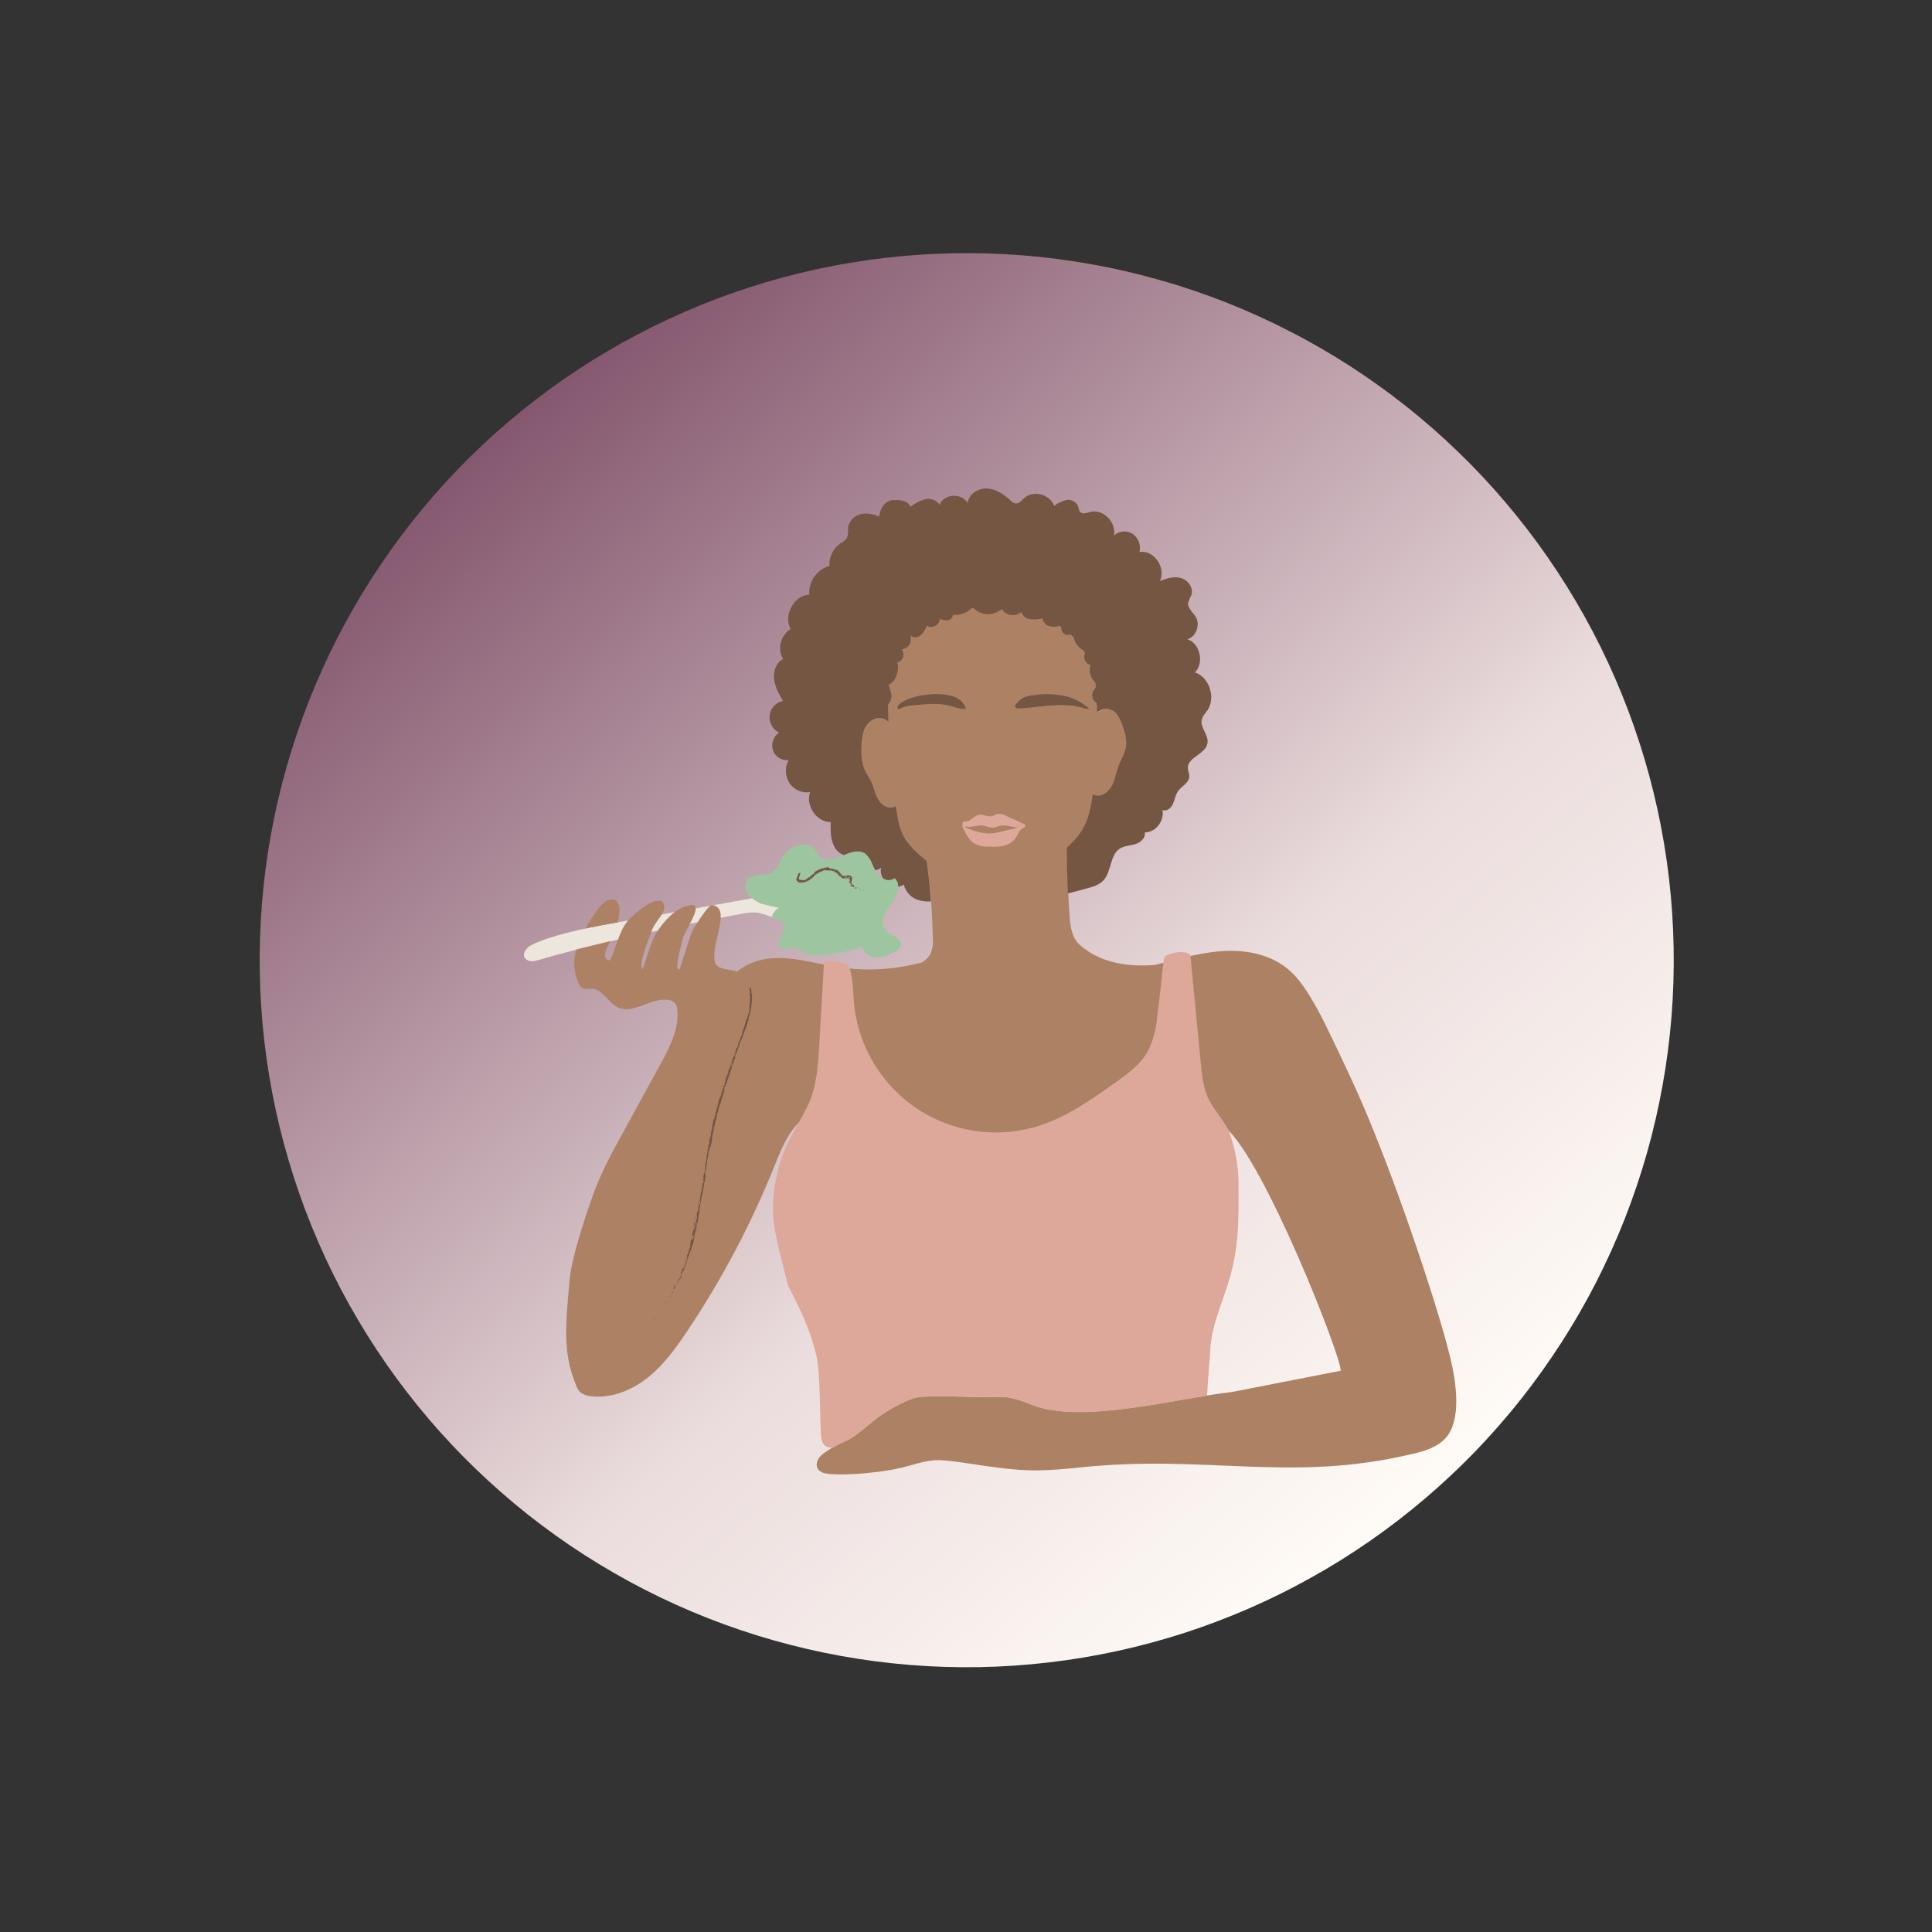 <svg xmlns="http://www.w3.org/2000/svg" xmlns:xlink="http://www.w3.org/1999/xlink" width="220" zoomAndPan="magnify" viewBox="0 0 165 165" height="220" preserveAspectRatio="xMidYMid meet" version="1.0"><rect x="0" y="0" width="165" height="165" fill="#333333" stroke="none"/><defs><clipPath id="ac1233bf83"><path d="M 22 21 L 143 21 L 143 143 L 22 143 Z M 22 21 " clip-rule="nonzero"/></clipPath><clipPath id="8d0bd6d70e"><path d="M -2.559 75.145 L 89.422 -3.117 L 167.68 88.863 L 75.699 167.125 Z M -2.559 75.145 " clip-rule="nonzero"/></clipPath><clipPath id="a2ef77b49f"><path d="M -2.559 75.145 L 89.422 -3.117 L 167.68 88.863 L 75.699 167.125 Z M -2.559 75.145 " clip-rule="nonzero"/></clipPath><clipPath id="0982c01f3e"><path d="M 128.551 42.875 C 129.832 44.379 131.035 45.945 132.164 47.57 C 133.293 49.195 134.336 50.871 135.301 52.598 C 136.266 54.324 137.141 56.094 137.93 57.91 C 138.719 59.723 139.418 61.57 140.023 63.453 C 140.633 65.332 141.145 67.242 141.566 69.172 C 141.984 71.105 142.312 73.055 142.539 75.02 C 142.77 76.984 142.898 78.953 142.934 80.93 C 142.969 82.91 142.91 84.883 142.75 86.855 C 142.59 88.824 142.336 90.785 141.984 92.73 C 141.633 94.676 141.188 96.602 140.648 98.504 C 140.105 100.406 139.473 102.277 138.75 104.117 C 138.027 105.957 137.211 107.758 136.312 109.52 C 135.41 111.277 134.426 112.992 133.355 114.652 C 132.285 116.316 131.137 117.926 129.91 119.477 C 128.684 121.027 127.383 122.512 126.012 123.938 C 124.637 125.359 123.195 126.711 121.691 127.992 C 120.184 129.273 118.617 130.48 116.996 131.605 C 115.371 132.734 113.695 133.781 111.965 134.742 C 110.238 135.707 108.469 136.582 106.656 137.371 C 104.844 138.16 102.996 138.859 101.113 139.469 C 99.23 140.074 97.324 140.59 95.391 141.008 C 93.457 141.43 91.508 141.754 89.547 141.98 C 87.582 142.211 85.609 142.344 83.633 142.379 C 81.656 142.414 79.68 142.352 77.711 142.191 C 75.738 142.035 73.781 141.777 71.832 141.426 C 69.887 141.074 67.965 140.629 66.062 140.09 C 64.16 139.551 62.285 138.918 60.445 138.191 C 58.605 137.469 56.805 136.656 55.047 135.754 C 53.285 134.852 51.574 133.867 49.91 132.797 C 48.246 131.73 46.641 130.582 45.09 129.355 C 43.539 128.125 42.051 126.824 40.629 125.453 C 39.203 124.078 37.852 122.641 36.57 121.133 C 35.289 119.629 34.086 118.062 32.957 116.438 C 31.828 114.812 30.785 113.137 29.82 111.41 C 28.855 109.684 27.98 107.91 27.191 106.098 C 26.402 104.285 25.703 102.438 25.098 100.555 C 24.488 98.672 23.977 96.766 23.555 94.832 C 23.137 92.902 22.812 90.953 22.582 88.988 C 22.352 87.023 22.223 85.055 22.188 83.074 C 22.152 81.098 22.215 79.125 22.371 77.152 C 22.531 75.18 22.785 73.223 23.137 71.277 C 23.488 69.332 23.934 67.406 24.477 65.504 C 25.016 63.602 25.648 61.73 26.371 59.891 C 27.098 58.051 27.91 56.25 28.809 54.488 C 29.711 52.727 30.695 51.016 31.766 49.352 C 32.836 47.688 33.984 46.082 35.211 44.531 C 36.438 42.98 37.738 41.492 39.113 40.07 C 40.484 38.648 41.926 37.293 43.43 36.012 C 44.938 34.73 46.504 33.527 48.125 32.398 C 49.75 31.273 51.426 30.227 53.156 29.262 C 54.883 28.301 56.652 27.426 58.465 26.637 C 60.277 25.844 62.125 25.148 64.008 24.539 C 65.891 23.934 67.797 23.418 69.73 22.996 C 71.664 22.578 73.613 22.254 75.574 22.023 C 77.539 21.797 79.512 21.664 81.488 21.629 C 83.465 21.594 85.441 21.656 87.41 21.812 C 89.383 21.973 91.34 22.227 93.289 22.578 C 95.234 22.93 97.156 23.375 99.059 23.918 C 100.965 24.457 102.836 25.09 104.676 25.812 C 106.516 26.539 108.316 27.352 110.074 28.254 C 111.836 29.152 113.547 30.141 115.211 31.207 C 116.875 32.277 118.48 33.426 120.031 34.652 C 121.582 35.879 123.07 37.18 124.492 38.555 C 125.918 39.926 127.27 41.367 128.551 42.875 Z M 128.551 42.875 " clip-rule="nonzero"/></clipPath><linearGradient x1="1744.609" gradientTransform="matrix(0.61, 0.717, -0.717, 0.61, -861.266, -1382.93)" y1="244.834" x2="1925.543" gradientUnits="userSpaceOnUse" y2="244.834" id="811f42c573"><stop stop-opacity="1" stop-color="rgb(52.199%, 34.499%, 43.5%)" offset="0"/><stop stop-opacity="1" stop-color="rgb(52.199%, 34.499%, 43.5%)" offset="0.125"/><stop stop-opacity="1" stop-color="rgb(52.199%, 34.499%, 43.5%)" offset="0.141"/><stop stop-opacity="1" stop-color="rgb(52.332%, 34.671%, 43.642%)" offset="0.148"/><stop stop-opacity="1" stop-color="rgb(52.811%, 35.298%, 44.16%)" offset="0.152"/><stop stop-opacity="1" stop-color="rgb(53.159%, 35.751%, 44.536%)" offset="0.156"/><stop stop-opacity="1" stop-color="rgb(53.505%, 36.203%, 44.91%)" offset="0.16"/><stop stop-opacity="1" stop-color="rgb(53.853%, 36.656%, 45.285%)" offset="0.164"/><stop stop-opacity="1" stop-color="rgb(54.199%, 37.109%, 45.659%)" offset="0.168"/><stop stop-opacity="1" stop-color="rgb(54.547%, 37.563%, 46.034%)" offset="0.172"/><stop stop-opacity="1" stop-color="rgb(54.893%, 38.016%, 46.408%)" offset="0.176"/><stop stop-opacity="1" stop-color="rgb(55.241%, 38.469%, 46.783%)" offset="0.18"/><stop stop-opacity="1" stop-color="rgb(55.588%, 38.921%, 47.159%)" offset="0.184"/><stop stop-opacity="1" stop-color="rgb(55.934%, 39.374%, 47.534%)" offset="0.188"/><stop stop-opacity="1" stop-color="rgb(56.281%, 39.827%, 47.908%)" offset="0.191"/><stop stop-opacity="1" stop-color="rgb(56.628%, 40.28%, 48.283%)" offset="0.195"/><stop stop-opacity="1" stop-color="rgb(56.975%, 40.732%, 48.657%)" offset="0.199"/><stop stop-opacity="1" stop-color="rgb(57.323%, 41.185%, 49.033%)" offset="0.203"/><stop stop-opacity="1" stop-color="rgb(57.669%, 41.638%, 49.406%)" offset="0.207"/><stop stop-opacity="1" stop-color="rgb(58.017%, 42.091%, 49.782%)" offset="0.211"/><stop stop-opacity="1" stop-color="rgb(58.363%, 42.543%, 50.156%)" offset="0.215"/><stop stop-opacity="1" stop-color="rgb(58.711%, 42.996%, 50.531%)" offset="0.219"/><stop stop-opacity="1" stop-color="rgb(59.058%, 43.449%, 50.906%)" offset="0.223"/><stop stop-opacity="1" stop-color="rgb(59.404%, 43.903%, 51.282%)" offset="0.227"/><stop stop-opacity="1" stop-color="rgb(59.75%, 44.354%, 51.656%)" offset="0.23"/><stop stop-opacity="1" stop-color="rgb(60.098%, 44.807%, 52.031%)" offset="0.234"/><stop stop-opacity="1" stop-color="rgb(60.445%, 45.261%, 52.405%)" offset="0.238"/><stop stop-opacity="1" stop-color="rgb(60.793%, 45.714%, 52.78%)" offset="0.242"/><stop stop-opacity="1" stop-color="rgb(61.139%, 46.167%, 53.154%)" offset="0.246"/><stop stop-opacity="1" stop-color="rgb(61.487%, 46.62%, 53.529%)" offset="0.25"/><stop stop-opacity="1" stop-color="rgb(61.833%, 47.072%, 53.905%)" offset="0.254"/><stop stop-opacity="1" stop-color="rgb(62.181%, 47.525%, 54.28%)" offset="0.258"/><stop stop-opacity="1" stop-color="rgb(62.527%, 47.978%, 54.654%)" offset="0.262"/><stop stop-opacity="1" stop-color="rgb(62.875%, 48.431%, 55.029%)" offset="0.266"/><stop stop-opacity="1" stop-color="rgb(63.222%, 48.883%, 55.403%)" offset="0.27"/><stop stop-opacity="1" stop-color="rgb(63.568%, 49.336%, 55.779%)" offset="0.273"/><stop stop-opacity="1" stop-color="rgb(63.914%, 49.789%, 56.152%)" offset="0.277"/><stop stop-opacity="1" stop-color="rgb(64.262%, 50.243%, 56.528%)" offset="0.281"/><stop stop-opacity="1" stop-color="rgb(64.609%, 50.694%, 56.902%)" offset="0.285"/><stop stop-opacity="1" stop-color="rgb(64.957%, 51.147%, 57.277%)" offset="0.289"/><stop stop-opacity="1" stop-color="rgb(65.303%, 51.601%, 57.652%)" offset="0.293"/><stop stop-opacity="1" stop-color="rgb(65.651%, 52.054%, 58.028%)" offset="0.297"/><stop stop-opacity="1" stop-color="rgb(65.997%, 52.505%, 58.401%)" offset="0.301"/><stop stop-opacity="1" stop-color="rgb(66.345%, 52.959%, 58.777%)" offset="0.305"/><stop stop-opacity="1" stop-color="rgb(66.692%, 53.412%, 59.151%)" offset="0.309"/><stop stop-opacity="1" stop-color="rgb(67.039%, 53.865%, 59.526%)" offset="0.312"/><stop stop-opacity="1" stop-color="rgb(67.386%, 54.318%, 59.9%)" offset="0.316"/><stop stop-opacity="1" stop-color="rgb(67.732%, 54.771%, 60.275%)" offset="0.32"/><stop stop-opacity="1" stop-color="rgb(68.079%, 55.223%, 60.649%)" offset="0.324"/><stop stop-opacity="1" stop-color="rgb(68.427%, 55.676%, 61.024%)" offset="0.328"/><stop stop-opacity="1" stop-color="rgb(68.773%, 56.129%, 61.4%)" offset="0.332"/><stop stop-opacity="1" stop-color="rgb(69.121%, 56.583%, 61.775%)" offset="0.336"/><stop stop-opacity="1" stop-color="rgb(69.467%, 57.034%, 62.149%)" offset="0.34"/><stop stop-opacity="1" stop-color="rgb(69.815%, 57.487%, 62.524%)" offset="0.344"/><stop stop-opacity="1" stop-color="rgb(70.161%, 57.941%, 62.898%)" offset="0.348"/><stop stop-opacity="1" stop-color="rgb(70.509%, 58.394%, 63.274%)" offset="0.352"/><stop stop-opacity="1" stop-color="rgb(70.856%, 58.846%, 63.647%)" offset="0.355"/><stop stop-opacity="1" stop-color="rgb(71.204%, 59.299%, 64.023%)" offset="0.359"/><stop stop-opacity="1" stop-color="rgb(71.55%, 59.752%, 64.398%)" offset="0.363"/><stop stop-opacity="1" stop-color="rgb(71.896%, 60.205%, 64.774%)" offset="0.367"/><stop stop-opacity="1" stop-color="rgb(72.243%, 60.657%, 65.147%)" offset="0.371"/><stop stop-opacity="1" stop-color="rgb(72.591%, 61.11%, 65.523%)" offset="0.375"/><stop stop-opacity="1" stop-color="rgb(72.937%, 61.563%, 65.897%)" offset="0.379"/><stop stop-opacity="1" stop-color="rgb(73.285%, 62.016%, 66.272%)" offset="0.383"/><stop stop-opacity="1" stop-color="rgb(73.631%, 62.469%, 66.646%)" offset="0.387"/><stop stop-opacity="1" stop-color="rgb(73.979%, 62.923%, 67.021%)" offset="0.391"/><stop stop-opacity="1" stop-color="rgb(74.326%, 63.374%, 67.395%)" offset="0.395"/><stop stop-opacity="1" stop-color="rgb(74.673%, 63.828%, 67.77%)" offset="0.398"/><stop stop-opacity="1" stop-color="rgb(75.02%, 64.281%, 68.146%)" offset="0.402"/><stop stop-opacity="1" stop-color="rgb(75.368%, 64.734%, 68.521%)" offset="0.406"/><stop stop-opacity="1" stop-color="rgb(75.714%, 65.186%, 68.895%)" offset="0.41"/><stop stop-opacity="1" stop-color="rgb(76.06%, 65.639%, 69.27%)" offset="0.414"/><stop stop-opacity="1" stop-color="rgb(76.407%, 66.092%, 69.644%)" offset="0.418"/><stop stop-opacity="1" stop-color="rgb(76.755%, 66.545%, 70.02%)" offset="0.422"/><stop stop-opacity="1" stop-color="rgb(77.101%, 66.997%, 70.393%)" offset="0.426"/><stop stop-opacity="1" stop-color="rgb(77.449%, 67.45%, 70.769%)" offset="0.43"/><stop stop-opacity="1" stop-color="rgb(77.795%, 67.903%, 71.143%)" offset="0.434"/><stop stop-opacity="1" stop-color="rgb(78.143%, 68.356%, 71.518%)" offset="0.438"/><stop stop-opacity="1" stop-color="rgb(78.49%, 68.808%, 71.893%)" offset="0.441"/><stop stop-opacity="1" stop-color="rgb(78.838%, 69.261%, 72.269%)" offset="0.445"/><stop stop-opacity="1" stop-color="rgb(79.184%, 69.714%, 72.643%)" offset="0.449"/><stop stop-opacity="1" stop-color="rgb(79.532%, 70.168%, 73.018%)" offset="0.453"/><stop stop-opacity="1" stop-color="rgb(79.878%, 70.619%, 73.392%)" offset="0.457"/><stop stop-opacity="1" stop-color="rgb(80.225%, 71.072%, 73.767%)" offset="0.461"/><stop stop-opacity="1" stop-color="rgb(80.571%, 71.526%, 74.141%)" offset="0.465"/><stop stop-opacity="1" stop-color="rgb(80.919%, 71.979%, 74.516%)" offset="0.469"/><stop stop-opacity="1" stop-color="rgb(81.265%, 72.432%, 74.892%)" offset="0.473"/><stop stop-opacity="1" stop-color="rgb(81.613%, 72.885%, 75.267%)" offset="0.477"/><stop stop-opacity="1" stop-color="rgb(81.96%, 73.337%, 75.641%)" offset="0.48"/><stop stop-opacity="1" stop-color="rgb(82.307%, 73.79%, 76.016%)" offset="0.484"/><stop stop-opacity="1" stop-color="rgb(82.654%, 74.243%, 76.39%)" offset="0.488"/><stop stop-opacity="1" stop-color="rgb(83.002%, 74.696%, 76.765%)" offset="0.492"/><stop stop-opacity="1" stop-color="rgb(83.348%, 75.148%, 77.139%)" offset="0.496"/><stop stop-opacity="1" stop-color="rgb(83.696%, 75.601%, 77.515%)" offset="0.5"/><stop stop-opacity="1" stop-color="rgb(84.042%, 76.054%, 77.888%)" offset="0.504"/><stop stop-opacity="1" stop-color="rgb(84.389%, 76.508%, 78.264%)" offset="0.508"/><stop stop-opacity="1" stop-color="rgb(84.735%, 76.959%, 78.639%)" offset="0.512"/><stop stop-opacity="1" stop-color="rgb(85.083%, 77.412%, 79.015%)" offset="0.516"/><stop stop-opacity="1" stop-color="rgb(85.429%, 77.866%, 79.388%)" offset="0.52"/><stop stop-opacity="1" stop-color="rgb(85.777%, 78.319%, 79.764%)" offset="0.523"/><stop stop-opacity="1" stop-color="rgb(86.124%, 78.77%, 80.138%)" offset="0.527"/><stop stop-opacity="1" stop-color="rgb(86.472%, 79.224%, 80.513%)" offset="0.531"/><stop stop-opacity="1" stop-color="rgb(86.818%, 79.677%, 80.887%)" offset="0.535"/><stop stop-opacity="1" stop-color="rgb(87.166%, 80.13%, 81.262%)" offset="0.539"/><stop stop-opacity="1" stop-color="rgb(87.512%, 80.583%, 81.638%)" offset="0.543"/><stop stop-opacity="1" stop-color="rgb(87.86%, 81.036%, 82.013%)" offset="0.547"/><stop stop-opacity="1" stop-color="rgb(88.206%, 81.488%, 82.387%)" offset="0.551"/><stop stop-opacity="1" stop-color="rgb(88.553%, 81.941%, 82.762%)" offset="0.555"/><stop stop-opacity="1" stop-color="rgb(88.899%, 82.394%, 83.136%)" offset="0.559"/><stop stop-opacity="1" stop-color="rgb(89.247%, 82.848%, 83.511%)" offset="0.562"/><stop stop-opacity="1" stop-color="rgb(89.594%, 83.299%, 83.885%)" offset="0.566"/><stop stop-opacity="1" stop-color="rgb(89.941%, 83.752%, 84.261%)" offset="0.57"/><stop stop-opacity="1" stop-color="rgb(90.288%, 84.206%, 84.634%)" offset="0.574"/><stop stop-opacity="1" stop-color="rgb(90.636%, 84.659%, 85.01%)" offset="0.578"/><stop stop-opacity="1" stop-color="rgb(90.982%, 85.11%, 85.385%)" offset="0.582"/><stop stop-opacity="1" stop-color="rgb(91.33%, 85.564%, 85.76%)" offset="0.586"/><stop stop-opacity="1" stop-color="rgb(91.676%, 86.017%, 86.134%)" offset="0.59"/><stop stop-opacity="1" stop-color="rgb(92.024%, 86.47%, 86.51%)" offset="0.594"/><stop stop-opacity="1" stop-color="rgb(92.201%, 86.719%, 86.717%)" offset="0.598"/><stop stop-opacity="1" stop-color="rgb(92.38%, 86.969%, 86.925%)" offset="0.602"/><stop stop-opacity="1" stop-color="rgb(92.499%, 87.149%, 87.076%)" offset="0.609"/><stop stop-opacity="1" stop-color="rgb(92.74%, 87.511%, 87.378%)" offset="0.617"/><stop stop-opacity="1" stop-color="rgb(92.981%, 87.871%, 87.682%)" offset="0.625"/><stop stop-opacity="1" stop-color="rgb(93.222%, 88.232%, 87.984%)" offset="0.633"/><stop stop-opacity="1" stop-color="rgb(93.462%, 88.593%, 88.286%)" offset="0.641"/><stop stop-opacity="1" stop-color="rgb(93.703%, 88.954%, 88.588%)" offset="0.648"/><stop stop-opacity="1" stop-color="rgb(93.944%, 89.316%, 88.89%)" offset="0.656"/><stop stop-opacity="1" stop-color="rgb(94.185%, 89.676%, 89.194%)" offset="0.664"/><stop stop-opacity="1" stop-color="rgb(94.424%, 90.038%, 89.496%)" offset="0.672"/><stop stop-opacity="1" stop-color="rgb(94.666%, 90.399%, 89.798%)" offset="0.68"/><stop stop-opacity="1" stop-color="rgb(94.907%, 90.759%, 90.1%)" offset="0.688"/><stop stop-opacity="1" stop-color="rgb(95.148%, 91.121%, 90.404%)" offset="0.695"/><stop stop-opacity="1" stop-color="rgb(95.387%, 91.483%, 90.706%)" offset="0.703"/><stop stop-opacity="1" stop-color="rgb(95.628%, 91.843%, 91.008%)" offset="0.711"/><stop stop-opacity="1" stop-color="rgb(95.869%, 92.204%, 91.31%)" offset="0.719"/><stop stop-opacity="1" stop-color="rgb(96.111%, 92.564%, 91.612%)" offset="0.727"/><stop stop-opacity="1" stop-color="rgb(96.35%, 92.926%, 91.916%)" offset="0.734"/><stop stop-opacity="1" stop-color="rgb(96.591%, 93.288%, 92.218%)" offset="0.742"/><stop stop-opacity="1" stop-color="rgb(96.832%, 93.648%, 92.52%)" offset="0.75"/><stop stop-opacity="1" stop-color="rgb(97.073%, 94.009%, 92.822%)" offset="0.758"/><stop stop-opacity="1" stop-color="rgb(97.313%, 94.371%, 93.124%)" offset="0.766"/><stop stop-opacity="1" stop-color="rgb(97.554%, 94.731%, 93.428%)" offset="0.773"/><stop stop-opacity="1" stop-color="rgb(97.795%, 95.093%, 93.73%)" offset="0.781"/><stop stop-opacity="1" stop-color="rgb(98.036%, 95.454%, 94.032%)" offset="0.789"/><stop stop-opacity="1" stop-color="rgb(98.276%, 95.815%, 94.334%)" offset="0.797"/><stop stop-opacity="1" stop-color="rgb(98.517%, 96.176%, 94.637%)" offset="0.805"/><stop stop-opacity="1" stop-color="rgb(98.758%, 96.536%, 94.94%)" offset="0.812"/><stop stop-opacity="1" stop-color="rgb(98.999%, 96.898%, 95.242%)" offset="0.82"/><stop stop-opacity="1" stop-color="rgb(99.239%, 97.26%, 95.544%)" offset="0.828"/><stop stop-opacity="1" stop-color="rgb(99.48%, 97.62%, 95.847%)" offset="0.836"/><stop stop-opacity="1" stop-color="rgb(99.721%, 97.981%, 96.149%)" offset="0.844"/><stop stop-opacity="1" stop-color="rgb(99.921%, 98.28%, 96.4%)" offset="0.875"/><stop stop-opacity="1" stop-color="rgb(100%, 98.399%, 96.5%)" offset="1"/></linearGradient><clipPath id="e2f60e6bfd"><path d="M 44.438 76 L 73 76 L 73 83 L 44.438 83 Z M 44.438 76 " clip-rule="nonzero"/></clipPath><clipPath id="191f333a76"><path d="M 48 51 L 124.949 51 L 124.949 126 L 48 126 Z M 48 51 " clip-rule="nonzero"/></clipPath><clipPath id="f165a24836"><path d="M 55 41.688 L 104 41.688 L 104 114 L 55 114 Z M 55 41.688 " clip-rule="nonzero"/></clipPath></defs><g clip-path="url(#ac1233bf83)"><g clip-path="url(#8d0bd6d70e)"><g clip-path="url(#a2ef77b49f)"><g clip-path="url(#0982c01f3e)"><path fill="url(#811f42c573)" d="M 92.234 -38.035 L -37.48 72.328 L 72.887 202.043 L 202.602 91.676 Z M 92.234 -38.035 " fill-rule="nonzero"/></g></g></g></g><g clip-path="url(#e2f60e6bfd)"><path fill="#ede6dd" d="M 72.891 77.746 C 70.637 78.434 68.203 79.125 65.98 78.352 C 65.566 78.172 65.141 78.035 64.699 77.938 C 64.258 77.902 63.82 77.938 63.387 78.035 C 57.773 79.066 52.637 80.191 47.188 81.641 C 46.695 81.793 46.195 81.945 45.727 82.055 C 45.43 82.133 45.156 82.086 44.902 81.91 C 44.523 81.566 44.902 80.953 45.371 80.719 C 46.879 79.945 49.641 79.332 51.941 78.918 L 65.68 76.457 C 66.309 76.344 66.992 76.242 67.559 76.543 C 67.961 76.762 68.246 77.16 68.656 77.363 C 69.328 77.695 70.125 77.422 70.855 77.25 C 71.586 77.082 72.512 77.086 72.891 77.746 Z M 72.891 77.746 " fill-opacity="1" fill-rule="nonzero"/></g><path fill="#9dc6a0" d="M 76.938 80.648 C 76.922 81.008 76.555 81.234 76.23 81.387 C 75.766 81.648 75.266 81.781 74.73 81.777 C 74.215 81.73 73.68 81.34 73.656 80.816 C 72.434 81.273 71.168 81.527 69.863 81.59 C 69.441 81.641 69.039 81.57 68.66 81.375 C 68.496 81.234 68.316 81.117 68.121 81.02 C 67.637 80.852 67 81.277 66.633 80.926 C 66.121 80.41 67.199 79.555 66.91 78.887 C 66.75 78.527 66.285 78.449 65.883 78.422 C 65.961 78.031 66.168 77.738 66.508 77.543 L 64.957 77.164 C 64.555 76.98 64.203 76.723 63.91 76.391 C 63.766 76.223 63.68 76.027 63.656 75.805 C 63.633 75.582 63.676 75.371 63.785 75.176 C 64.297 74.434 65.609 74.945 66.227 74.301 C 66.414 74.047 66.555 73.77 66.648 73.469 C 66.848 73.047 67.145 72.715 67.543 72.473 C 67.938 72.23 68.367 72.117 68.828 72.129 C 69.027 72.129 69.207 72.184 69.375 72.293 C 69.633 72.48 69.707 72.828 69.914 73.062 C 70.375 73.605 71.242 73.398 71.887 73.109 C 72.531 72.816 73.32 72.496 73.902 72.906 C 74.176 73.141 74.371 73.426 74.484 73.766 C 74.637 74.188 74.871 74.559 75.188 74.875 C 75.352 75.031 75.547 75.121 75.773 75.145 C 76 75.168 76.207 75.117 76.402 75 C 77.027 75.531 76.59 76.543 76.098 77.215 C 75.605 77.887 75.09 78.828 75.637 79.445 C 76.055 79.91 76.969 80.031 76.938 80.648 Z M 76.938 80.648 " fill-opacity="1" fill-rule="nonzero"/><g clip-path="url(#191f333a76)"><path fill="#ad8264" d="M 123.379 122.906 C 122.672 123.621 121.656 123.934 120.684 124.156 C 110.207 126.676 103.012 124.156 92.066 125.344 L 91.605 125.391 C 88.414 125.695 87.219 125.629 84.043 125.184 C 83.203 125.062 80.75 124.648 79.902 124.699 C 78.875 124.762 77.906 125.141 76.906 125.367 C 74.5 125.914 71.102 126.066 70.301 125.781 C 69.598 125.523 69.68 124.934 69.926 124.535 C 70.309 123.91 72.352 122.988 72.473 122.953 C 73.754 122.195 74.477 121.273 75.77 120.516 C 76.473 120.07 77.215 119.703 77.992 119.41 C 78.996 119.078 83.461 119.363 84.633 119.312 C 85.168 119.27 85.699 119.285 86.227 119.355 C 86.859 119.492 87.473 119.691 88.062 119.953 C 92.387 121.66 100.258 119.441 105.203 118.883 L 114.5 117.066 C 114.594 115.949 107.984 99.133 104.684 96.328 C 104.172 98.07 102.789 99.23 101.562 100.57 C 99.512 102.797 96.727 104.172 94.004 105.461 C 91.039 106.875 87.852 108.312 84.602 107.828 C 80.957 107.281 78.129 104.449 75.582 101.77 L 69.258 95.129 C 67.605 95.941 66.844 97.832 66.156 99.547 C 64.164 104.512 61.68 109.215 58.707 113.66 C 57.738 115.113 56.695 116.555 55.332 117.645 C 53.965 118.734 52.219 119.445 50.484 119.246 C 50.164 119.23 49.875 119.129 49.613 118.945 C 49.488 118.844 49.387 118.719 49.312 118.57 C 49.277 118.5 49.246 118.426 49.219 118.348 C 47.965 115.457 48.359 112.688 48.641 109.367 C 48.812 107.391 49.926 104.066 50.664 102 C 51.32 100.168 52.258 98.453 53.191 96.746 L 56.387 90.914 C 57.18 89.465 57.996 87.906 57.844 86.262 C 57.84 86.055 57.777 85.863 57.656 85.691 C 57.512 85.535 57.336 85.441 57.125 85.414 C 55.645 85.125 54.105 86.68 52.75 86.02 C 51.918 85.617 51.469 84.477 50.543 84.434 C 50.289 84.434 50.004 84.512 49.777 84.398 C 49.598 84.297 49.473 84.152 49.398 83.957 C 48.988 83.023 48.93 82.07 49.223 81.09 C 50.191 80.836 51.156 80.609 52.117 80.383 C 51.93 80.707 51.648 81.25 51.668 81.668 C 51.781 82.008 52.023 82.078 52.137 81.945 C 52.699 80.742 52.906 79.254 53.879 78.367 C 54.852 77.477 55.793 76.746 56.531 76.961 C 57.195 77.758 56.074 78.445 55.695 79.41 C 55.34 80.324 54.465 82.57 54.891 82.754 C 55.309 81.633 55.59 80.262 56.301 79.297 C 57.012 78.336 57.93 77.387 59.121 77.277 C 60.062 77.348 58.473 79.453 58.297 80.199 C 58.113 80.984 57.555 83.031 58.043 82.773 C 58.422 81.641 58.68 80.773 59.066 79.641 C 59.164 79.348 60.449 77.352 60.75 77.309 C 60.926 77.297 61.082 77.344 61.227 77.445 C 61.367 77.551 61.461 77.684 61.504 77.855 C 61.848 79.004 60.344 81.902 61.344 82.555 C 61.801 82.855 62.449 82.777 62.93 82.98 C 63.355 82.641 63.828 82.375 64.336 82.184 C 66.613 81.324 69.121 82.207 71.516 82.586 C 73.516 82.902 75.512 82.863 77.5 82.477 C 77.914 82.395 78.324 82.297 78.734 82.203 C 79.035 82.027 79.273 81.789 79.449 81.488 C 79.645 81.043 79.715 80.574 79.664 80.09 C 79.621 77.895 79.449 75.707 79.152 73.531 L 78.789 73.223 C 78.234 72.789 77.75 72.285 77.344 71.707 C 77.023 71.176 76.812 70.605 76.711 69.996 C 76.656 69.699 76.586 69.297 76.512 68.84 C 76.379 68.93 76.23 68.98 76.07 68.988 C 75.59 68.988 75.18 68.609 74.957 68.18 C 74.738 67.75 74.641 67.262 74.445 66.824 C 74.258 66.43 73.984 66.078 73.82 65.676 C 73.621 65.094 73.543 64.5 73.586 63.887 C 73.574 63.406 73.633 62.93 73.77 62.465 C 73.922 61.977 74.227 61.625 74.688 61.41 C 74.895 61.324 75.105 61.305 75.328 61.352 C 75.547 61.398 75.734 61.504 75.887 61.668 C 75.848 59.988 75.746 57.852 76.109 56.641 C 76.625 54.918 78.031 53.727 79.594 52.957 C 81.16 52.184 83.664 51.688 85.387 51.891 C 89.309 52.359 92.453 53.738 93.453 57.719 C 93.656 58.75 93.75 59.793 93.738 60.848 C 93.965 60.68 94.223 60.586 94.504 60.562 C 94.906 60.578 95.227 60.75 95.461 61.078 C 95.68 61.395 95.84 61.738 95.945 62.109 C 96.148 62.602 96.242 63.117 96.227 63.652 C 96.164 64.312 95.773 64.887 95.543 65.512 C 95.352 66.023 95.273 66.605 95.016 67.102 C 94.758 67.602 94.246 68.039 93.695 67.957 C 93.578 67.941 93.469 67.898 93.367 67.836 C 93.23 68.918 93.012 69.992 92.461 70.906 C 92.102 71.473 91.664 71.977 91.152 72.414 C 91.152 74.344 91.215 76.359 91.352 78.336 C 91.41 79.207 91.582 80.156 92.246 80.727 C 93.332 81.66 95.211 82.684 98.625 82.41 C 100.496 81.941 102.355 81.379 104.281 81.234 C 106.254 81.09 108.355 81.445 109.902 82.688 C 111.035 83.598 111.781 84.891 112.496 86.156 C 113.266 87.527 115.262 91.82 115.906 93.25 C 118.828 99.758 122.629 110.969 123.852 115.91 C 124.352 117.988 124.895 121.375 123.379 122.906 Z M 52.754 78.773 C 52.824 78.496 52.871 78.211 52.898 77.922 C 52.93 77.574 52.91 77.176 52.641 76.949 C 52.129 76.523 51.426 77.125 51.051 77.668 C 50.672 78.211 50.312 78.738 49.992 79.301 C 50.648 79.16 51.309 79.043 51.934 78.922 Z M 52.754 78.773 " fill-opacity="1" fill-rule="nonzero"/></g><path fill="#dda799" d="M 82.188 70.504 C 82.191 70.594 82.215 70.68 82.262 70.762 C 82.52 71.258 82.777 71.789 83.215 72.047 C 83.598 72.242 84.004 72.328 84.43 72.305 C 84.871 72.34 85.309 72.316 85.738 72.227 C 86.211 72.113 86.574 71.848 86.828 71.434 C 86.957 71.207 87.047 70.922 87.25 70.801 C 87.328 70.762 87.402 70.715 87.473 70.664 C 87.555 70.59 87.57 70.504 87.523 70.406 L 85.984 69.703 C 85.715 69.531 85.422 69.477 85.105 69.535 C 84.977 69.578 84.848 69.66 84.738 69.699 C 84.363 69.805 83.984 69.508 83.609 69.578 C 83.234 69.652 82.953 70.074 82.582 70.145 C 82.465 70.164 82.328 70.145 82.246 70.234 C 82.184 70.301 82.168 70.379 82.199 70.469 C 82.195 70.48 82.191 70.492 82.188 70.504 Z M 82.43 70.574 C 82.473 70.586 82.512 70.594 82.555 70.602 L 82.656 70.617 C 83.066 70.652 83.5 70.461 83.922 70.504 C 84.238 70.543 84.543 70.711 84.863 70.68 C 85.066 70.66 85.262 70.559 85.469 70.516 C 85.715 70.48 85.965 70.496 86.207 70.555 L 86.938 70.684 C 86.836 70.715 86.73 70.734 86.629 70.754 C 85.848 70.914 85.074 71.219 84.281 71.18 C 83.609 71.105 82.969 70.914 82.359 70.609 C 82.414 70.605 82.465 70.605 82.516 70.609 Z M 80.379 124.703 C 80.016 124.723 79.656 124.746 79.301 124.773 C 79.5 124.738 79.703 124.711 79.906 124.699 C 80.062 124.691 80.219 124.691 80.375 124.703 Z M 104.848 109.727 C 104.332 111.34 103.461 113.387 103.375 115.082 C 103.324 116.062 103.168 117.68 103.086 119.199 C 98.219 119.984 91.809 121.445 88.066 119.969 C 87.477 119.703 86.867 119.5 86.234 119.363 C 85.703 119.293 85.172 119.277 84.641 119.32 C 83.469 119.371 79 119.086 77.996 119.418 C 77.219 119.711 76.477 120.078 75.773 120.523 C 74.492 121.281 73.77 122.203 72.477 122.961 C 72.414 122.988 71.738 123.285 71.094 123.652 C 70.871 123.656 70.664 123.598 70.477 123.477 C 70.176 123.246 70.125 122.816 70.105 122.445 C 70.035 121.117 70.043 117.219 69.754 115.922 C 69.02 112.621 67.398 110.223 67.258 109.633 C 66.328 105.773 65.465 103.715 66.469 99.855 C 66.66 99.109 66.918 98.391 67.238 97.691 C 67.238 97.676 67.254 97.664 67.262 97.652 C 67.324 97.52 67.391 97.395 67.457 97.262 C 68.184 95.855 68.93 94.703 69.25 93.805 C 69.797 92.289 69.891 90.652 69.98 89.039 C 70.109 86.727 70.238 84.422 70.375 82.121 C 70.766 81.934 72.379 82.223 72.5 82.516 C 72.82 83.285 72.848 84.484 72.906 85.324 C 72.938 85.785 72.992 86.242 73.074 86.699 C 73.16 87.152 73.266 87.602 73.402 88.043 C 73.535 88.484 73.691 88.918 73.875 89.344 C 74.059 89.766 74.262 90.18 74.492 90.582 C 74.723 90.98 74.973 91.367 75.246 91.738 C 75.52 92.113 75.812 92.469 76.125 92.805 C 76.438 93.145 76.77 93.465 77.117 93.766 C 77.465 94.066 77.832 94.348 78.211 94.605 C 78.594 94.867 78.984 95.102 79.395 95.316 C 79.801 95.531 80.219 95.723 80.648 95.891 C 81.078 96.059 81.516 96.199 81.961 96.316 C 82.406 96.434 82.855 96.527 83.312 96.59 C 83.766 96.656 84.223 96.699 84.684 96.711 C 85.145 96.727 85.602 96.715 86.062 96.676 C 86.52 96.637 86.977 96.57 87.426 96.48 C 87.879 96.391 88.324 96.277 88.762 96.137 C 91.113 95.383 93.172 93.934 95.191 92.5 C 96.34 91.691 97.535 90.824 98.145 89.551 C 98.52 88.691 98.746 87.793 98.828 86.855 L 99.152 84.152 C 99.242 83.414 99.312 82.164 99.449 81.75 C 99.547 81.469 101.145 81.035 101.664 81.562 C 101.961 84.562 102.254 87.793 102.551 90.793 C 102.66 91.91 102.781 93.066 103.316 94.051 C 103.789 94.91 104.465 95.641 104.918 96.508 C 105.434 97.883 105.719 99.305 105.773 100.77 C 105.777 104.305 105.859 106.586 104.84 109.727 Z M 104.848 109.727 " fill-opacity="1" fill-rule="nonzero"/><g clip-path="url(#f165a24836)"><path fill="#755642" d="M 73.859 75.859 C 73.859 75.859 73.883 75.875 73.859 75.883 C 73.84 75.891 73.852 75.879 73.859 75.859 Z M 73.797 76.062 L 73.797 76.035 C 73.797 76.047 73.797 76.055 73.797 76.062 Z M 73.75 76.082 C 73.738 76.078 73.73 76.07 73.727 76.059 C 73.727 76.09 73.738 76.094 73.75 76.098 C 73.762 76.098 73.75 76.082 73.77 76.098 L 73.77 76.051 C 73.77 76.051 73.758 76.09 73.75 76.082 Z M 73.719 75.961 C 73.711 75.961 73.711 75.945 73.711 75.961 Z M 73.664 75.898 C 73.637 75.898 73.637 75.898 73.645 75.922 L 73.68 75.922 C 73.68 75.922 73.656 75.898 73.664 75.898 Z M 73.641 75.938 C 73.641 75.938 73.641 75.938 73.656 75.938 L 73.625 75.938 C 73.625 75.938 73.621 75.945 73.641 75.945 Z M 73.672 75.953 C 73.672 75.969 73.699 75.984 73.672 75.984 C 73.699 75.984 73.703 75.984 73.703 75.984 C 73.707 75.984 73.711 75.969 73.672 75.945 Z M 73.715 76.098 L 73.715 76.121 C 73.715 76.121 73.711 76.086 73.711 76.098 Z M 73.488 75.84 C 73.488 75.84 73.488 75.863 73.488 75.875 L 73.512 75.875 C 73.512 75.875 73.484 75.848 73.488 75.832 Z M 73.488 75.875 L 73.457 75.875 C 73.48 75.883 73.488 75.879 73.488 75.867 Z M 73.586 75.977 Z M 73.402 75.793 L 73.367 75.812 L 73.383 75.812 Z M 73.258 75.77 C 73.277 75.766 73.297 75.773 73.309 75.789 C 73.324 75.777 73.309 75.758 73.309 75.754 C 73.293 75.75 73.273 75.754 73.258 75.762 Z M 73.395 75.832 L 73.395 75.855 C 73.402 75.844 73.402 75.836 73.395 75.824 Z M 73.375 75.848 L 73.398 75.848 Z M 73.488 75.965 C 73.508 75.965 73.488 75.938 73.523 75.93 C 73.5 75.926 73.453 75.926 73.488 75.957 Z M 73.453 75.887 L 73.418 75.887 L 73.445 75.902 C 73.445 75.902 73.453 75.883 73.453 75.879 Z M 73.406 75.887 L 73.422 75.887 Z M 73.273 75.812 C 73.258 75.816 73.246 75.816 73.23 75.812 C 73.246 75.82 73.258 75.828 73.277 75.832 C 73.277 75.832 73.293 75.809 73.273 75.805 Z M 73.09 75.777 Z M 73.277 75.84 C 73.289 75.844 73.297 75.844 73.309 75.84 L 73.277 75.84 C 73.277 75.84 73.273 75.832 73.277 75.832 Z M 73.188 75.777 L 73.203 75.793 C 73.203 75.793 73.195 75.766 73.195 75.77 Z M 73.309 75.84 L 73.328 75.84 Z M 73.051 75.793 C 73.051 75.809 73.098 75.84 73.07 75.852 C 73.043 75.863 73.047 75.832 73.031 75.816 C 73.031 75.848 72.977 75.836 72.969 75.875 L 73.004 75.875 C 73.004 75.875 72.988 75.875 73.004 75.895 C 73.012 75.883 73.023 75.875 73.039 75.875 C 73.051 75.875 73.062 75.883 73.07 75.895 C 73.105 75.895 73.105 75.816 73.098 75.773 C 73.086 75.777 73.082 75.785 73.055 75.785 Z M 73.117 75.758 C 73.105 75.758 73.098 75.762 73.09 75.773 L 73.141 75.793 C 73.129 75.781 73.121 75.766 73.121 75.75 Z M 73.203 75.797 C 73.188 75.797 73.203 75.797 73.203 75.797 L 73.148 75.797 C 73.164 75.805 73.18 75.809 73.195 75.809 C 73.18 75.832 73.152 75.832 73.16 75.863 C 73.168 75.891 73.191 75.863 73.211 75.848 C 73.156 75.848 73.234 75.848 73.195 75.812 L 73.227 75.812 L 73.203 75.793 Z M 73.457 75.973 C 73.438 75.957 73.418 75.918 73.422 75.918 C 73.418 75.938 73.418 75.961 73.422 75.98 C 73.422 75.98 73.422 75.98 73.445 75.98 C 73.469 75.98 73.445 75.98 73.445 76 C 73.445 76.016 73.48 76 73.457 75.973 Z M 73.285 75.922 C 73.309 75.922 73.309 75.922 73.316 75.906 L 73.266 75.906 Z M 73.109 75.738 L 73.074 75.762 L 73.098 75.762 Z M 73.055 75.723 L 73.039 75.723 L 73.039 75.734 Z M 72.141 74.824 L 72.141 74.848 C 72.145 74.844 72.152 74.844 72.16 74.848 C 72.141 74.824 72.137 74.793 72.133 74.816 Z M 71.316 74.398 L 71.34 74.398 Z M 69.973 74.52 L 69.973 74.547 C 69.988 74.543 69.973 74.539 69.973 74.527 Z M 72.711 75.402 C 72.715 75.395 72.723 75.383 72.727 75.371 C 72.711 75.395 72.684 75.41 72.711 75.41 Z M 72.727 75.328 C 72.73 75.34 72.73 75.352 72.727 75.363 C 72.734 75.367 72.742 75.355 72.727 75.336 Z M 72.871 75.621 C 72.871 75.621 72.883 75.633 72.871 75.629 Z M 72.871 75.621 C 72.871 75.621 72.855 75.621 72.859 75.629 Z M 69.238 75.043 C 69.23 75.059 69.234 75.055 69.238 75.043 Z M 71.781 74.93 Z M 71.734 74.91 C 71.77 74.91 71.773 74.91 71.785 74.926 L 71.816 74.867 Z M 72.367 74.805 C 72.379 74.805 72.387 74.805 72.395 74.805 C 72.387 74.805 72.379 74.805 72.367 74.805 Z M 72.918 75.77 C 72.883 75.801 72.875 75.727 72.852 75.73 C 72.832 75.734 72.883 75.75 72.879 75.758 L 72.879 75.727 C 72.852 75.695 72.816 75.699 72.785 75.695 C 72.801 75.719 72.746 75.695 72.746 75.719 L 72.766 75.719 C 72.766 75.734 72.746 75.719 72.727 75.719 C 72.688 75.66 72.598 75.566 72.613 75.531 C 72.613 75.547 72.629 75.566 72.645 75.57 C 72.645 75.559 72.645 75.547 72.645 75.539 C 72.645 75.555 72.645 75.59 72.672 75.613 C 72.688 75.598 72.727 75.598 72.734 75.562 C 72.742 75.523 72.656 75.562 72.633 75.469 C 72.633 75.469 72.668 75.469 72.648 75.441 C 72.629 75.414 72.574 75.352 72.531 75.348 C 72.531 75.379 72.57 75.43 72.531 75.441 C 72.488 75.453 72.504 75.363 72.484 75.363 C 72.523 75.336 72.484 75.418 72.523 75.379 C 72.566 75.34 72.523 75.352 72.508 75.344 C 72.488 75.332 72.535 75.328 72.543 75.32 C 72.543 75.266 72.57 75.234 72.582 75.172 C 72.59 75.168 72.598 75.168 72.605 75.172 C 72.605 75.137 72.547 75.102 72.52 75.113 C 72.496 75.125 72.539 75.086 72.52 75.066 C 72.492 75.109 72.52 75.066 72.488 75.066 C 72.457 75.066 72.504 75.066 72.508 75.039 C 72.5 75.035 72.492 75.035 72.48 75.039 C 72.5 75.004 72.559 75.016 72.578 74.984 C 72.59 74.941 72.582 74.902 72.559 74.867 C 72.523 74.867 72.457 75.004 72.434 75.043 C 72.414 75.086 72.434 75.016 72.434 75.012 C 72.434 75.004 72.395 75.031 72.391 75.012 C 72.387 75.004 72.387 74.996 72.391 74.988 C 72.391 74.988 72.359 74.988 72.359 75.008 C 72.355 75.023 72.359 74.941 72.359 74.926 C 72.359 74.91 72.277 75.012 72.289 75.047 C 72.312 75.031 72.332 75.012 72.352 74.992 C 72.355 75.004 72.355 75.016 72.352 75.023 C 72.352 75.023 72.328 75.047 72.336 75.066 L 72.246 75.078 C 72.246 75.078 72.293 75.059 72.273 75.047 C 72.254 75.031 72.254 75.047 72.223 75.047 C 72.262 74.977 72.297 74.906 72.324 74.828 C 72.309 74.84 72.293 74.852 72.277 74.863 L 72.262 74.848 C 72.219 74.887 72.203 75.012 72.18 75.047 C 72.141 75.047 72.152 74.977 72.16 74.965 C 72.098 74.965 72.086 75.055 72.008 75.031 L 72.035 75.051 C 72.012 75.051 71.953 75.02 71.957 75.031 C 71.957 75.047 71.957 74.969 71.973 74.965 C 71.945 74.977 71.914 74.984 71.887 74.992 C 71.898 74.992 71.918 74.941 71.926 74.934 C 71.934 74.926 71.859 74.965 71.867 74.98 C 71.844 74.922 71.844 74.945 71.84 74.891 C 71.84 74.891 71.809 74.934 71.812 74.945 C 71.789 74.941 71.77 74.926 71.758 74.902 C 71.816 74.918 71.84 74.82 71.875 74.797 C 71.816 74.82 71.754 74.832 71.695 74.844 C 71.715 74.836 71.73 74.82 71.746 74.805 C 71.707 74.836 71.613 74.754 71.582 74.707 C 71.602 74.707 71.582 74.656 71.551 74.656 C 71.52 74.652 71.551 74.656 71.566 74.656 C 71.566 74.602 71.484 74.672 71.484 74.617 C 71.5 74.645 71.52 74.645 71.535 74.617 C 71.504 74.617 71.465 74.559 71.441 74.617 C 71.441 74.598 71.422 74.594 71.441 74.57 L 71.367 74.559 C 71.371 74.559 71.375 74.551 71.375 74.547 C 71.375 74.539 71.371 74.535 71.367 74.531 C 71.391 74.559 71.453 74.531 71.445 74.582 C 71.469 74.559 71.465 74.535 71.5 74.523 C 71.434 74.5 71.371 74.5 71.305 74.523 L 71.262 74.473 L 71.262 74.434 L 71.242 74.434 C 71.242 74.434 71.242 74.434 71.242 74.422 L 71.223 74.422 C 71.234 74.398 71.25 74.383 71.273 74.375 L 71.273 74.402 C 71.293 74.402 71.312 74.379 71.301 74.359 C 71.301 74.359 71.324 74.344 71.324 74.336 C 71.305 74.332 71.285 74.332 71.27 74.336 C 71.27 74.348 71.27 74.359 71.27 74.371 C 71.227 74.371 71.184 74.391 71.195 74.426 L 71.172 74.391 C 71.137 74.398 71.102 74.406 71.066 74.406 C 71.066 74.406 71.086 74.391 71.082 74.375 C 71.031 74.402 71.008 74.293 70.988 74.332 C 70.965 74.367 70.965 74.359 70.945 74.363 C 70.922 74.367 70.945 74.363 70.945 74.348 L 70.914 74.367 C 70.914 74.367 70.938 74.367 70.914 74.34 C 70.887 74.309 70.832 74.355 70.801 74.34 C 70.766 74.32 70.812 74.395 70.77 74.383 C 70.77 74.359 70.77 74.332 70.738 74.324 C 70.707 74.32 70.719 74.355 70.695 74.363 L 70.695 74.328 C 70.672 74.328 70.652 74.328 70.652 74.305 C 70.641 74.312 70.625 74.312 70.609 74.305 C 70.574 74.324 70.633 74.375 70.641 74.391 C 70.609 74.359 70.586 74.391 70.566 74.336 L 70.598 74.336 C 70.531 74.293 70.535 74.383 70.504 74.309 C 70.527 74.309 70.555 74.293 70.539 74.277 L 70.508 74.293 C 70.508 74.293 70.527 74.293 70.508 74.277 C 70.496 74.289 70.48 74.301 70.473 74.316 L 70.414 74.316 L 70.375 74.336 C 70.375 74.336 70.375 74.316 70.355 74.316 C 70.332 74.312 70.324 74.395 70.281 74.367 L 70.258 74.367 C 70.258 74.438 70.145 74.398 70.164 74.473 C 70.129 74.453 70.164 74.453 70.184 74.414 L 70.148 74.414 C 70.16 74.414 70.168 74.414 70.18 74.414 C 70.133 74.391 70.109 74.441 70.094 74.465 C 70.082 74.488 70.094 74.41 70.051 74.434 C 70.008 74.457 70.078 74.48 70.051 74.5 L 70.012 74.477 C 69.98 74.52 69.941 74.512 69.906 74.523 C 69.902 74.531 69.902 74.535 69.906 74.543 C 69.859 74.543 69.852 74.617 69.816 74.621 C 69.785 74.625 69.789 74.621 69.781 74.602 L 69.75 74.656 C 69.766 74.633 69.75 74.617 69.75 74.598 C 69.75 74.578 69.75 74.625 69.73 74.633 C 69.711 74.645 69.73 74.609 69.73 74.609 L 69.707 74.676 C 69.707 74.676 69.707 74.676 69.723 74.676 C 69.734 74.676 69.691 74.715 69.664 74.719 C 69.637 74.723 69.664 74.699 69.664 74.691 C 69.664 74.684 69.688 74.676 69.684 74.656 C 69.652 74.688 69.684 74.656 69.645 74.656 C 69.617 74.676 69.617 74.695 69.645 74.715 C 69.617 74.73 69.602 74.734 69.594 74.777 L 69.578 74.75 L 69.559 74.777 L 69.559 74.734 C 69.5 74.762 69.586 74.777 69.523 74.812 L 69.504 74.797 C 69.492 74.82 69.504 74.859 69.48 74.852 C 69.453 74.844 69.539 74.852 69.496 74.895 C 69.477 74.895 69.457 74.898 69.438 74.91 C 69.438 74.934 69.473 74.91 69.477 74.91 C 69.418 74.988 69.375 74.891 69.336 74.973 C 69.371 74.973 69.352 75.027 69.402 74.973 C 69.402 75.012 69.328 74.996 69.324 75.039 L 69.324 74.996 C 69.32 75.008 69.32 75.02 69.324 75.031 L 69.309 75.012 C 69.309 75.074 69.234 75.051 69.25 75.113 C 69.234 75.062 69.23 75.137 69.203 75.133 C 69.203 75.086 69.281 75.066 69.258 75.031 C 69.234 74.996 69.238 75.055 69.219 75.059 C 69.223 75.047 69.223 75.031 69.219 75.016 C 69.16 75.035 69.168 75.094 69.148 75.121 L 69.191 75.078 C 69.215 75.113 69.176 75.102 69.191 75.137 C 69.152 75.137 69.152 75.176 69.125 75.184 C 69.094 75.188 69.125 75.184 69.125 75.184 C 69.07 75.223 69.016 75.184 68.992 75.184 C 68.969 75.184 68.938 75.234 68.961 75.242 C 68.984 75.25 69.031 75.184 69.027 75.242 C 68.961 75.207 68.969 75.305 68.871 75.301 C 68.895 75.266 68.836 75.273 68.871 75.246 C 68.848 75.258 68.832 75.273 68.828 75.297 L 68.812 75.281 C 68.773 75.344 68.812 75.324 68.738 75.371 C 68.762 75.348 68.699 75.348 68.719 75.332 C 68.695 75.336 68.68 75.344 68.66 75.359 C 68.582 75.379 68.594 75.344 68.52 75.359 L 68.52 75.371 C 68.402 75.395 68.285 75.379 68.176 75.324 L 68.215 75.352 C 68.215 75.352 68.121 75.328 68.094 75.281 C 68.105 75.285 68.117 75.293 68.125 75.297 C 68.125 75.297 68.125 75.266 68.109 75.242 L 68.082 75.242 L 68.082 75.223 C 68.047 75.191 68.082 75.25 68.035 75.223 C 68.039 75.207 68.039 75.191 68.035 75.176 C 68.035 75.16 67.996 75.145 68.012 75.117 C 68.027 75.086 68.039 75.012 68.07 74.996 C 68.035 74.957 68.039 75.082 68.008 75.047 C 68.023 75.031 68.035 75.012 68.043 74.996 L 68.012 74.996 C 68.031 74.965 68.047 74.938 68.07 74.914 L 68.094 74.867 C 68.113 74.832 68.125 74.797 68.133 74.762 C 68.152 74.73 68.152 74.715 68.133 74.691 C 68.117 74.672 68.133 74.715 68.16 74.707 C 68.113 74.633 68.238 74.609 68.203 74.566 C 68.25 74.582 68.32 74.527 68.348 74.566 L 68.348 74.539 C 68.379 74.559 68.332 74.609 68.348 74.633 L 68.297 74.691 C 68.297 74.691 68.324 74.711 68.332 74.691 C 68.34 74.676 68.332 74.727 68.348 74.707 C 68.289 74.781 68.254 74.863 68.238 74.953 C 68.223 75.027 68.203 75.055 68.238 75.102 C 68.238 75.102 68.25 75.102 68.258 75.086 C 68.258 75.121 68.281 75.086 68.289 75.086 C 68.285 75.105 68.285 75.121 68.289 75.141 C 68.312 75.141 68.305 75.117 68.312 75.109 C 68.371 75.129 68.438 75.184 68.504 75.156 C 68.523 75.176 68.504 75.195 68.527 75.199 C 68.488 75.152 68.602 75.176 68.574 75.141 C 68.605 75.191 68.672 75.141 68.676 75.207 C 68.707 75.207 68.695 75.172 68.676 75.168 C 68.715 75.168 68.742 75.152 68.766 75.121 C 68.797 75.133 68.914 75.035 68.969 75.059 C 68.93 75.043 68.969 75.043 68.969 75.016 L 68.934 75.004 L 68.977 74.977 C 68.977 74.977 68.977 74.992 69.012 74.977 C 69.043 74.961 69.031 74.941 69.035 74.914 L 69.094 74.914 C 69.109 74.914 69.066 74.977 69.121 74.953 C 69.121 74.953 69.121 74.891 69.145 74.898 C 69.117 74.918 69.145 74.934 69.145 74.93 L 69.176 74.902 L 69.141 74.887 C 69.234 74.809 69.344 74.738 69.438 74.641 C 69.461 74.668 69.512 74.578 69.535 74.621 C 69.512 74.648 69.566 74.645 69.582 74.621 C 69.551 74.621 69.582 74.551 69.531 74.586 L 69.555 74.535 C 69.512 74.441 69.668 74.445 69.723 74.375 C 69.719 74.379 69.719 74.383 69.723 74.391 C 69.766 74.32 69.879 74.324 69.887 74.301 L 69.906 74.324 C 69.941 74.258 69.949 74.25 70.027 74.238 C 70.027 74.238 70.027 74.254 70.027 74.254 C 70.035 74.215 70.059 74.195 70.098 74.191 L 70.176 74.164 C 70.191 74.242 70.301 74.082 70.344 74.164 C 70.344 74.141 70.414 74.129 70.438 74.113 C 70.465 74.066 70.527 74.113 70.562 74.113 C 70.594 74.113 70.562 74.086 70.562 74.074 C 70.609 74.105 70.691 74.035 70.703 74.051 C 70.719 74.066 70.703 74.086 70.723 74.105 C 70.773 74.105 70.723 74.027 70.785 74.07 C 70.785 74.07 70.762 74.07 70.766 74.07 C 70.773 74.07 70.824 74.18 70.848 74.164 L 70.848 74.148 C 70.898 74.133 70.938 74.234 70.957 74.18 L 70.957 74.156 C 71.023 74.207 70.988 74.156 71.059 74.203 C 71.094 74.203 71.102 74.242 71.129 74.203 C 71.168 74.203 71.172 74.219 71.211 74.234 C 71.254 74.25 71.242 74.234 71.242 74.234 C 71.258 74.203 71.34 74.266 71.355 74.277 C 71.324 74.277 71.332 74.277 71.332 74.301 C 71.336 74.328 71.379 74.301 71.391 74.324 C 71.418 74.285 71.445 74.25 71.496 74.277 C 71.496 74.277 71.473 74.277 71.473 74.277 C 71.473 74.277 71.488 74.277 71.496 74.277 C 71.5 74.277 71.473 74.277 71.473 74.301 C 71.527 74.285 71.527 74.34 71.582 74.359 C 71.562 74.359 71.582 74.375 71.562 74.391 C 71.602 74.352 71.598 74.469 71.621 74.406 C 71.684 74.504 71.809 74.594 71.809 74.648 C 71.809 74.668 71.848 74.668 71.859 74.68 L 71.84 74.691 C 71.902 74.691 71.879 74.707 71.941 74.711 C 71.914 74.711 71.91 74.73 71.914 74.762 L 71.973 74.762 L 71.957 74.793 C 71.977 74.793 71.988 74.793 72 74.812 C 72.012 74.836 72 74.812 72 74.812 C 72.031 74.777 72.078 74.812 72.09 74.789 C 72.09 74.836 72.125 74.789 72.125 74.828 L 72.145 74.828 C 72.145 74.809 72.145 74.789 72.145 74.797 L 72.145 74.82 L 72.172 74.82 C 72.172 74.82 72.172 74.82 72.172 74.809 C 72.172 74.809 72.188 74.809 72.195 74.809 C 72.246 74.84 72.273 74.746 72.375 74.762 C 72.367 74.758 72.363 74.758 72.359 74.762 C 72.445 74.738 72.508 74.785 72.559 74.789 L 72.559 74.766 C 72.613 74.777 72.656 74.809 72.688 74.852 L 72.711 74.84 C 72.738 74.887 72.758 74.934 72.77 74.988 C 72.77 75.047 72.77 75.113 72.746 75.121 C 72.77 75.137 72.746 75.191 72.746 75.215 L 72.727 75.215 C 72.719 75.238 72.719 75.262 72.727 75.285 C 72.676 75.348 72.727 75.383 72.727 75.418 C 72.738 75.426 72.746 75.438 72.758 75.449 C 72.738 75.449 72.758 75.449 72.773 75.461 C 72.789 75.473 72.797 75.484 72.797 75.508 L 72.816 75.527 C 72.785 75.516 72.797 75.551 72.781 75.57 L 72.809 75.57 C 72.809 75.582 72.789 75.57 72.809 75.59 C 72.828 75.605 72.859 75.617 72.887 75.59 C 72.891 75.582 72.891 75.574 72.887 75.566 C 72.906 75.586 72.906 75.566 72.91 75.566 C 72.91 75.617 72.938 75.605 72.938 75.652 C 72.938 75.598 73 75.688 73.004 75.633 C 73.004 75.68 73.004 75.633 73.004 75.68 C 72.98 75.656 72.938 75.68 72.906 75.68 Z M 69.035 74.996 C 69.035 74.996 69.023 75.012 69.035 74.996 Z M 70.668 74.348 C 70.652 74.348 70.645 74.324 70.633 74.348 C 70.621 74.367 70.66 74.348 70.668 74.344 Z M 71.352 74.488 C 71.348 74.48 71.34 74.473 71.332 74.469 C 71.336 74.48 71.34 74.488 71.352 74.488 Z M 72.77 75.562 C 72.77 75.562 72.77 75.547 72.77 75.562 Z M 69.973 74.535 Z M 72.957 75.688 L 72.934 75.688 C 72.934 75.688 72.934 75.688 72.949 75.703 C 72.965 75.723 72.953 75.672 72.957 75.688 Z M 73.109 75.918 C 73.109 75.891 73.094 75.895 73.109 75.906 Z M 72.941 75.773 C 72.941 75.793 72.941 75.793 72.969 75.801 C 72.984 75.758 72.961 75.762 72.941 75.762 Z M 72.988 75.809 C 72.988 75.809 72.988 75.809 72.973 75.809 Z M 72.824 75.629 C 72.824 75.629 72.844 75.609 72.844 75.629 C 72.84 75.645 72.785 75.598 72.824 75.613 Z M 72.922 75.844 L 72.922 75.816 L 72.902 75.816 Z M 72.82 75.773 C 72.805 75.758 72.789 75.742 72.785 75.75 Z M 72.855 75.809 L 72.879 75.832 Z M 72.598 75.477 C 72.598 75.477 72.613 75.492 72.621 75.488 C 72.621 75.477 72.621 75.469 72.621 75.457 C 72.621 75.457 72.59 75.453 72.594 75.461 Z M 72.598 75.613 C 72.598 75.613 72.598 75.598 72.598 75.59 L 72.57 75.605 Z M 72.523 75.508 C 72.523 75.508 72.555 75.547 72.551 75.508 C 72.531 75.496 72.5 75.441 72.512 75.496 Z M 72.562 74.996 L 72.605 74.953 Z M 72.164 75.094 C 72.133 75.094 72.113 75.094 72.129 75.133 C 72.184 75.148 72.129 75.102 72.191 75.117 C 72.191 75.094 72.137 75.094 72.152 75.082 Z M 68.438 74.578 L 68.418 74.578 Z M 68.398 74.543 L 68.43 74.543 L 68.406 74.52 C 68.406 74.52 68.395 74.543 68.387 74.543 Z M 70.742 74.414 C 70.742 74.414 70.742 74.414 70.719 74.402 Z M 70.422 74.395 L 70.41 74.363 Z M 70.168 74.492 C 70.168 74.492 70.188 74.492 70.199 74.48 C 70.207 74.465 70.148 74.461 70.164 74.496 Z M 55.137 113.492 C 55.102 113.523 55.137 113.527 55.137 113.535 C 55.176 113.477 55.129 113.488 55.137 113.492 Z M 55.625 112.922 L 55.68 112.824 L 55.629 112.906 Z M 55.836 112.664 L 55.816 112.664 L 55.805 112.727 C 55.906 112.609 56.008 112.438 56.086 112.359 C 56.023 112.387 55.934 112.57 55.836 112.656 Z M 56.332 112.191 L 56.332 112.176 L 56.375 112.121 C 56.359 112.125 56.426 112.039 56.332 112.184 Z M 56.332 112.176 C 56.289 112.238 56.375 112.145 56.332 112.176 Z M 56.484 111.98 C 56.5 111.965 56.555 111.898 56.543 111.926 C 56.598 111.84 56.574 111.852 56.543 111.891 Z M 56.562 111.801 L 56.539 111.844 C 56.559 111.832 56.57 111.812 56.574 111.793 Z M 56.512 111.887 C 56.512 111.871 56.512 111.887 56.484 111.938 L 56.539 111.844 C 56.539 111.844 56.535 111.836 56.535 111.879 Z M 56.402 111.992 C 56.301 112.148 56.336 112.141 56.441 111.992 C 56.414 112.02 56.367 112.07 56.414 111.977 Z M 56.023 112.359 L 55.992 112.418 C 56.008 112.387 56.09 112.312 56.074 112.309 Z M 56.824 111.461 C 56.852 111.434 56.895 111.375 56.906 111.379 C 56.918 111.383 56.871 111.395 56.859 111.395 Z M 56.859 111.395 L 56.906 111.297 C 56.852 111.379 56.844 111.398 56.859 111.398 Z M 56.551 111.75 L 56.469 111.91 L 56.566 111.723 Z M 57.113 111.09 L 57.148 110.977 L 57.129 111.023 Z M 57.305 110.793 C 57.336 110.734 57.359 110.668 57.379 110.605 C 57.352 110.672 57.312 110.73 57.266 110.785 C 57.262 110.832 57.324 110.742 57.305 110.793 Z M 57.066 111.082 L 57.027 111.105 L 57.004 111.145 C 57.004 111.145 57.047 111.133 57.074 111.082 Z M 57.027 111.109 L 57.074 111.031 Z M 56.723 111.445 C 56.723 111.488 56.762 111.445 56.723 111.527 C 56.754 111.461 56.812 111.348 56.727 111.445 Z M 56.891 111.297 L 56.949 111.184 L 56.879 111.277 C 56.879 111.277 56.91 111.266 56.895 111.297 Z M 56.949 111.184 L 56.973 111.148 L 56.973 111.133 Z M 57.305 110.691 C 57.324 110.637 57.348 110.586 57.375 110.535 L 57.27 110.707 C 57.27 110.707 57.262 110.738 57.305 110.691 Z M 57.66 109.996 Z M 57.262 110.715 C 57.238 110.746 57.223 110.777 57.215 110.812 L 57.27 110.707 C 57.27 110.707 57.262 110.691 57.254 110.703 Z M 57.441 110.441 C 57.457 110.418 57.492 110.379 57.492 110.367 Z M 57.184 110.879 C 57.184 110.879 57.195 110.859 57.188 110.863 Z M 57.184 110.879 C 57.184 110.852 57.199 110.832 57.207 110.812 C 57.191 110.836 57.18 110.863 57.172 110.887 C 57.172 110.875 57.176 110.867 57.188 110.863 Z M 57.559 110.004 C 57.582 109.938 57.613 109.883 57.664 109.836 C 57.613 109.879 57.715 109.645 57.664 109.656 L 57.617 109.781 C 57.617 109.781 57.617 109.734 57.602 109.766 C 57.598 109.855 57.562 109.93 57.508 109.996 C 57.469 110.105 57.566 110.07 57.641 109.996 C 57.641 109.996 57.629 109.996 57.668 109.879 C 57.645 109.902 57.539 110.086 57.559 109.988 Z M 57.559 110.176 L 57.539 110.219 C 57.57 110.172 57.605 110.129 57.641 110.086 C 57.668 110.012 57.668 109.996 57.664 109.988 C 57.629 110.055 57.594 110.125 57.555 110.191 Z M 57.426 110.305 C 57.359 110.43 57.395 110.402 57.367 110.48 C 57.469 110.281 57.344 110.539 57.434 110.406 L 57.383 110.516 L 57.449 110.418 C 57.449 110.414 57.449 110.41 57.449 110.406 C 57.484 110.352 57.449 110.406 57.449 110.418 L 57.547 110.215 C 57.52 110.258 57.492 110.309 57.441 110.402 C 57.422 110.371 57.469 110.266 57.41 110.312 Z M 56.766 111.309 C 56.766 111.309 56.77 111.293 56.754 111.316 Z M 56.934 111.18 C 56.895 111.191 56.859 111.211 56.828 111.242 C 56.816 111.266 56.805 111.293 56.789 111.316 C 56.758 111.348 56.789 111.316 56.773 111.316 C 56.758 111.316 56.727 111.414 56.789 111.34 L 56.789 111.324 C 56.828 111.27 56.871 111.227 56.918 111.188 Z M 57.137 110.82 L 57.223 110.652 L 57.156 110.727 C 57.098 110.824 57.121 110.812 57.125 110.828 Z M 57.699 109.996 L 57.715 109.883 L 57.688 109.961 Z M 57.809 109.762 L 57.824 109.695 L 57.793 109.742 Z M 60.637 96.871 L 60.637 96.883 C 60.637 96.863 60.637 96.855 60.637 96.871 Z M 59.656 103.945 L 59.625 103.969 C 59.621 104.012 59.609 104.055 59.594 104.098 C 59.633 104.023 59.68 103.945 59.656 103.945 Z M 60.168 100.086 L 60.168 100.164 Z M 60.125 99.906 C 60.125 99.93 60.105 99.961 60.094 100.008 Z M 61.242 94.387 L 61.242 94.316 C 61.203 94.414 61.227 94.375 61.234 94.387 Z M 58.781 107.285 C 58.742 107.363 58.699 107.418 58.715 107.445 C 58.738 107.383 58.758 107.344 58.773 107.285 Z M 60.934 96.691 C 60.934 96.656 60.934 96.641 60.934 96.641 C 60.934 96.641 60.918 96.695 60.926 96.691 Z M 58.844 107.086 L 58.824 107.121 C 58.824 107.168 58.801 107.219 58.781 107.277 C 58.812 107.219 58.832 107.152 58.844 107.086 Z M 63.711 86.977 L 63.711 86.961 C 63.711 86.961 63.711 86.969 63.711 86.977 Z M 64.227 84.797 C 64.227 84.781 64.227 84.77 64.227 84.754 C 64.227 84.77 64.227 84.781 64.227 84.797 Z M 64.227 84.852 C 64.227 84.84 64.227 84.82 64.227 84.797 C 64.227 84.816 64.227 84.832 64.227 84.852 Z M 58.195 108.863 C 58.172 108.91 58.195 108.863 58.195 108.863 Z M 58.844 106.57 Z M 58.18 108.887 L 58.148 108.945 Z M 58.164 108.941 L 58.145 108.984 C 58.145 108.984 58.152 108.969 58.168 108.926 Z M 58.215 108.812 C 58.215 108.84 58.195 108.863 58.18 108.887 C 58.168 108.91 58.18 108.875 58.18 108.887 Z M 62.398 90.961 C 62.414 90.871 62.406 90.906 62.398 90.945 Z M 59.609 102.746 Z M 59.625 102.562 C 59.645 102.621 59.645 102.684 59.625 102.746 L 59.699 102.695 Z M 61.965 92.008 C 61.965 92.02 61.965 92.027 61.965 92.039 C 61.965 92.027 61.969 92.02 61.969 92.008 Z M 63.938 86.961 C 63.938 87.008 63.938 86.984 63.957 86.961 C 63.895 87.074 63.957 87.082 63.926 87.148 L 63.828 87.309 C 63.828 87.383 63.852 87.332 63.859 87.34 C 63.762 87.68 63.602 87.98 63.539 88.25 C 63.492 88.328 63.512 88.219 63.465 88.328 C 63.566 88.191 63.367 88.656 63.434 88.582 C 63.348 88.672 63.277 88.977 63.227 88.902 C 63.176 89.031 63.215 89.02 63.227 88.984 C 63.172 89.117 63.129 89.254 63.098 89.395 C 63.047 89.473 62.859 90.094 62.766 90.215 C 62.828 90.133 62.766 90.215 62.766 90.324 L 62.82 90.25 L 62.75 90.453 C 62.75 90.496 62.734 90.508 62.73 90.508 C 62.727 90.508 62.715 90.492 62.68 90.578 C 62.652 90.652 62.637 90.73 62.637 90.809 L 62.637 90.789 L 62.609 90.883 C 62.582 90.953 62.66 90.629 62.57 90.852 C 62.578 90.922 62.562 90.992 62.531 91.059 C 62.57 90.941 62.531 90.949 62.531 90.988 L 62.477 91.148 L 62.531 91.109 C 62.375 91.57 62.195 92.047 62.039 92.543 C 62.008 92.523 61.926 92.891 61.891 92.832 L 61.891 92.816 C 61.93 92.691 61.844 92.84 61.816 92.941 C 61.867 92.84 61.816 93.141 61.895 92.891 L 61.855 93.094 C 61.914 93.23 61.688 93.609 61.629 93.918 C 61.629 93.895 61.629 93.887 61.629 93.887 C 61.578 94.16 61.43 94.469 61.422 94.535 L 61.391 94.551 C 61.379 94.734 61.34 94.91 61.273 95.082 C 61.273 95.082 61.273 95.043 61.25 95.082 C 61.254 95.195 61.238 95.301 61.199 95.406 L 61.148 95.688 C 61.07 95.668 61.07 96.203 60.969 96.266 C 60.965 96.391 60.949 96.52 60.93 96.641 C 60.93 96.641 60.93 96.641 60.91 96.664 C 60.895 96.816 60.863 96.965 60.809 97.109 C 60.809 97.195 60.82 97.16 60.844 97.129 C 60.805 97.297 60.777 97.469 60.766 97.645 C 60.738 97.762 60.727 97.684 60.699 97.711 C 60.676 97.887 60.781 97.695 60.699 97.926 C 60.699 97.898 60.699 97.848 60.699 97.863 C 60.676 97.953 60.555 98.098 60.555 98.191 L 60.578 98.137 C 60.578 98.305 60.441 98.512 60.492 98.551 L 60.52 98.551 C 60.438 98.828 60.52 98.672 60.43 98.957 C 60.41 99.082 60.367 99.145 60.398 99.215 L 60.41 99.172 C 60.387 99.328 60.379 99.344 60.352 99.5 C 60.352 99.543 60.344 99.582 60.332 99.621 C 60.332 99.77 60.312 99.918 60.273 100.062 C 60.289 99.938 60.273 99.992 60.242 100.027 C 60.262 100.105 60.25 100.184 60.215 100.258 C 60.258 100.277 60.297 100.309 60.266 100.516 C 60.266 100.484 60.266 100.434 60.266 100.453 C 60.262 100.48 60.262 100.508 60.266 100.535 C 60.266 100.559 60.266 100.488 60.238 100.512 C 60.234 100.656 60.219 100.805 60.184 100.949 C 60.184 100.883 60.164 100.949 60.148 100.949 C 60.191 100.973 60.059 101.207 60.148 101.145 C 60.047 101.531 59.977 102.137 59.91 102.281 C 59.895 102.352 59.883 102.426 59.887 102.5 L 59.863 102.488 C 59.863 102.684 59.852 102.641 59.848 102.867 C 59.848 102.77 59.824 102.809 59.789 102.895 L 59.805 103.059 L 59.766 103.082 C 59.762 103.152 59.75 103.219 59.73 103.285 C 59.73 103.25 59.73 103.27 59.73 103.27 C 59.766 103.312 59.711 103.582 59.73 103.633 C 59.672 103.691 59.703 103.816 59.652 103.859 C 59.656 103.887 59.656 103.914 59.652 103.945 C 59.676 103.914 59.703 103.906 59.68 103.969 L 59.68 103.98 L 59.648 104.004 C 59.648 104.066 59.633 104.133 59.625 104.176 C 59.633 104.156 59.641 104.133 59.648 104.113 L 59.621 104.188 L 59.621 104.207 C 59.602 104.25 59.594 104.293 59.594 104.34 C 59.512 104.531 59.531 104.793 59.449 105.012 C 59.453 104.996 59.453 104.984 59.449 104.969 C 59.402 105.168 59.32 105.359 59.305 105.484 L 59.332 105.484 C 59.312 105.613 59.285 105.742 59.25 105.867 L 59.273 105.867 C 59.234 106.09 59.168 106.305 59.074 106.508 C 59.051 106.621 59.02 106.734 58.977 106.844 L 58.949 106.859 C 58.914 106.953 58.887 107.043 58.867 107.141 C 58.773 107.371 58.691 107.609 58.625 107.852 L 58.559 108.078 C 58.559 108.012 58.559 108.125 58.523 108.191 C 58.5 108.281 58.461 108.367 58.418 108.449 L 58.359 108.59 C 58.41 108.43 58.324 108.59 58.297 108.59 L 58.281 108.688 C 58.254 108.719 58.281 108.621 58.254 108.688 C 58.219 108.789 58.191 108.891 58.168 108.992 C 58.184 108.98 58.195 108.965 58.207 108.945 C 58.203 108.953 58.203 108.965 58.207 108.973 C 58.156 109.082 58.18 109.043 58.207 109.047 C 58.117 109.152 58.105 109.234 58.023 109.301 C 58.125 109.191 57.895 109.59 57.977 109.527 C 57.898 109.602 57.941 109.59 57.887 109.633 C 57.945 109.512 57.988 109.383 58.016 109.25 L 57.949 109.348 C 57.949 109.262 58.066 109.121 58.082 109.051 C 58.07 109.102 58.047 109.148 58.012 109.188 L 58.055 109.172 C 58.117 109.051 58.164 108.926 58.188 108.789 C 58.137 108.887 58.219 108.66 58.168 108.727 L 58.141 108.805 C 58.113 108.836 58.141 108.758 58.141 108.707 C 58.27 108.473 58.418 108 58.477 107.922 C 58.449 107.98 58.426 108.047 58.414 108.113 L 58.469 108 C 58.438 108.098 58.379 108.164 58.336 108.309 C 58.363 108.289 58.355 108.402 58.422 108.309 C 58.551 108.051 58.457 108.066 58.582 107.738 C 58.582 107.707 58.582 107.82 58.641 107.641 C 58.695 107.41 58.707 107.234 58.664 107.219 C 58.645 107.316 58.605 107.512 58.566 107.527 C 58.594 107.441 58.609 107.348 58.613 107.258 C 58.684 107.172 58.566 107.434 58.637 107.316 C 58.652 107.277 58.66 107.234 58.66 107.188 C 58.66 107.238 58.703 107.137 58.719 107.121 C 58.785 106.906 58.844 106.789 58.91 106.562 C 58.91 106.562 58.938 106.527 58.945 106.539 C 58.969 106.422 58.961 106.246 58.926 106.281 C 58.957 106.195 58.984 106.109 59.004 106.023 C 58.922 106.191 59.02 105.988 58.988 105.961 C 59.016 105.844 59.016 105.922 59.035 105.875 C 59.043 105.848 59.043 105.824 59.035 105.797 C 59.082 105.734 59.07 105.953 59.121 105.879 C 59.172 105.805 59.258 105.586 59.266 105.57 C 59.25 105.508 59.121 105.492 59.059 105.57 C 59.043 105.555 59.109 105.465 59.125 105.414 C 59.195 105.277 59.156 105.184 59.195 105.066 L 59.195 105.164 C 59.219 105.09 59.234 105.012 59.238 104.934 C 59.238 104.934 59.273 105.039 59.301 104.984 C 59.359 104.766 59.34 104.539 59.301 104.547 L 59.262 104.895 C 59.23 104.895 59.289 104.637 59.25 104.652 L 59.328 104.344 C 59.328 104.383 59.305 104.504 59.328 104.461 C 59.355 104.328 59.348 104.395 59.383 104.309 C 59.391 104.5 59.41 104.691 59.441 104.883 L 59.457 104.719 L 59.484 104.68 C 59.496 104.512 59.473 104.348 59.418 104.188 C 59.445 104.07 59.5 104.125 59.508 104.156 C 59.559 103.918 59.469 103.898 59.527 103.664 L 59.492 103.75 C 59.512 103.672 59.527 103.59 59.535 103.508 C 59.562 103.465 59.609 103.43 59.609 103.484 L 59.594 103.258 C 59.594 103.293 59.648 103.281 59.656 103.297 C 59.672 103.211 59.625 103.137 59.605 103.191 C 59.633 103.102 59.672 103.016 59.715 102.934 C 59.715 102.883 59.66 102.934 59.648 102.965 C 59.652 102.883 59.664 102.809 59.688 102.73 C 59.688 102.922 59.789 102.805 59.824 102.844 L 59.746 102.422 C 59.758 102.441 59.777 102.461 59.801 102.473 C 59.793 102.23 59.82 101.988 59.879 101.754 L 59.879 101.785 C 59.879 101.832 59.93 101.645 59.93 101.562 C 59.93 101.578 59.93 101.594 59.93 101.629 C 59.988 101.484 59.895 101.426 59.961 101.277 C 59.93 101.418 59.945 101.445 59.961 101.441 C 59.961 101.328 60.023 101.066 59.961 101.113 C 59.984 101.039 59.988 100.973 60.012 100.988 L 60.027 100.699 C 60.027 100.723 60.043 100.746 60.059 100.664 C 60.027 100.82 60.059 100.977 60.004 101.055 C 60.035 101.055 60.062 101.008 60.078 101.086 C 60.098 100.863 60.098 100.637 60.078 100.414 L 60.145 100.156 L 60.133 100.141 L 60.176 100.102 C 60.176 100.066 60.176 100.043 60.176 100.035 C 60.176 100.027 60.176 100.035 60.176 100.055 C 60.18 100.031 60.18 100.012 60.176 99.988 C 60.199 99.988 60.215 100.031 60.227 100.082 L 60.191 100.152 C 60.191 100.211 60.215 100.25 60.242 100.18 L 60.242 100.141 C 60.242 100.176 60.258 100.199 60.266 100.176 L 60.285 99.969 L 60.238 100.062 C 60.238 99.93 60.238 99.781 60.184 99.891 L 60.234 99.742 C 60.227 99.613 60.227 99.488 60.234 99.359 C 60.25 99.359 60.25 99.41 60.266 99.371 C 60.25 99.203 60.383 98.988 60.352 98.945 C 60.367 98.812 60.328 98.887 60.332 98.801 C 60.332 98.801 60.332 98.816 60.348 98.801 L 60.348 98.699 C 60.367 98.664 60.348 98.793 60.387 98.688 C 60.387 98.527 60.41 98.375 60.445 98.223 C 60.484 97.996 60.375 98.309 60.414 98.121 C 60.441 98.098 60.473 98.074 60.496 97.957 C 60.488 97.902 60.48 97.848 60.484 97.789 L 60.52 97.789 C 60.535 97.691 60.547 97.613 60.57 97.613 C 60.57 97.555 60.582 97.496 60.602 97.438 C 60.602 97.281 60.512 97.531 60.488 97.566 C 60.516 97.453 60.555 97.348 60.609 97.246 L 60.59 97.375 C 60.684 97.117 60.59 97.102 60.691 96.988 C 60.672 97.086 60.664 97.199 60.691 97.148 L 60.707 97.008 C 60.707 97.008 60.691 97.086 60.707 97.027 C 60.719 96.969 60.707 96.902 60.707 96.867 L 60.75 96.609 C 60.75 96.656 60.75 96.672 60.75 96.625 L 60.773 96.457 C 60.773 96.508 60.789 96.457 60.812 96.391 C 60.871 96.184 60.773 96.203 60.848 96.051 C 60.848 96.074 60.848 96.078 60.848 96.102 L 60.883 96.023 C 60.812 95.988 60.996 95.531 60.93 95.508 C 60.984 95.395 60.945 95.508 60.945 95.664 L 60.996 95.543 C 60.996 95.594 60.969 95.637 60.961 95.691 C 61.012 95.559 61.039 95.418 61.039 95.277 C 61.066 95.215 61.078 95.34 61.113 95.156 C 61.168 94.898 61.051 95.191 61.082 95.039 L 61.148 94.938 C 61.18 94.766 61.227 94.602 61.293 94.438 C 61.297 94.418 61.297 94.395 61.293 94.371 C 61.355 94.203 61.363 94 61.414 93.875 C 61.414 93.91 61.461 93.809 61.473 93.797 L 61.52 93.555 C 61.496 93.66 61.52 93.664 61.535 93.688 C 61.555 93.617 61.555 93.578 61.566 93.523 C 61.566 93.559 61.566 93.594 61.586 93.555 L 61.625 93.297 C 61.625 93.312 61.609 93.34 61.598 93.363 C 61.621 93.266 61.652 93.172 61.691 93.082 C 61.691 93.082 61.691 93.125 61.691 93.133 C 61.656 93.184 61.645 93.234 61.656 93.293 C 61.703 93.121 61.676 93.254 61.715 93.176 C 61.75 93.059 61.738 92.996 61.715 93.023 C 61.758 92.922 61.789 92.816 61.801 92.707 L 61.824 92.742 L 61.855 92.613 L 61.855 92.727 C 61.949 92.492 61.82 92.668 61.922 92.402 L 61.945 92.402 C 61.969 92.297 61.945 92.25 61.992 92.18 C 62.039 92.109 61.906 92.34 61.973 92.102 C 62.008 92.043 62.039 91.977 62.062 91.91 C 62.062 91.848 62.035 91.91 62.016 91.98 C 62.109 91.664 62.16 91.805 62.23 91.488 C 62.176 91.594 62.211 91.383 62.129 91.641 C 62.152 91.512 62.242 91.41 62.258 91.273 L 62.258 91.387 C 62.27 91.344 62.277 91.301 62.285 91.258 L 62.305 91.277 C 62.305 91.105 62.422 90.988 62.398 90.875 C 62.418 90.957 62.434 90.758 62.469 90.703 C 62.469 90.844 62.348 91.074 62.383 91.105 C 62.414 91.051 62.414 90.988 62.445 90.934 C 62.441 90.977 62.441 91.016 62.445 91.059 C 62.5 90.914 62.535 90.766 62.551 90.613 L 62.488 90.828 C 62.453 90.797 62.516 90.73 62.488 90.66 C 62.547 90.559 62.543 90.469 62.586 90.383 C 62.586 90.406 62.586 90.41 62.57 90.434 C 62.625 90.305 62.691 90.18 62.77 90.066 C 62.805 89.977 62.844 89.809 62.805 89.855 C 62.82 89.773 62.711 90.168 62.703 90.016 C 62.809 89.902 62.777 89.738 62.922 89.465 C 62.898 89.594 62.984 89.402 62.957 89.52 C 62.988 89.453 63 89.383 63.004 89.309 L 63.039 89.273 C 63.035 89.16 63.055 89.047 63.094 88.938 C 63.074 89.035 63.16 88.84 63.148 88.914 C 63.176 88.848 63.195 88.777 63.211 88.707 L 63.211 88.719 C 63.301 88.445 63.316 88.508 63.391 88.25 L 63.367 88.27 C 63.457 87.934 63.625 87.531 63.711 87.188 L 63.664 87.301 C 63.68 87.27 63.719 87.066 63.766 86.969 C 63.766 86.988 63.766 87.027 63.75 87.047 C 63.73 87.066 63.793 87.012 63.816 86.93 L 63.816 86.895 L 63.844 86.863 C 63.875 86.738 63.805 86.895 63.844 86.766 C 63.926 86.711 63.988 86.227 64.051 86.125 C 64.023 86.031 64 86.367 63.98 86.266 C 64 86.219 64.012 86.176 64.023 86.129 L 63.992 86.152 C 64.008 86.008 64.016 85.867 64.02 85.723 C 64.047 85.582 64.059 85.441 64.055 85.301 C 64.074 85.215 64.066 85.133 64.031 85.055 C 64.031 85.031 64.055 85.117 64.062 85.07 C 64.031 84.969 64.02 84.863 64.027 84.758 C 64.035 84.668 64.02 84.582 63.988 84.5 C 64.055 84.5 64.004 84.215 64.082 84.316 L 64.047 84.23 C 64.078 84.273 64.102 84.324 64.113 84.379 C 64.141 84.453 64.148 84.531 64.172 84.555 C 64.18 84.656 64.18 84.754 64.172 84.852 C 64.172 84.852 64.211 84.887 64.211 84.852 C 64.211 84.926 64.211 84.988 64.234 84.891 C 64.242 85.594 64.145 86.285 63.941 86.961 Z M 58.379 108.32 C 58.41 108.281 58.422 108.254 58.383 108.328 Z M 60.098 100.227 C 60.078 100.262 60.07 100.301 60.074 100.344 C 60.086 100.309 60.094 100.27 60.102 100.234 Z M 60.547 97.305 C 60.527 97.328 60.527 97.406 60.527 97.441 C 60.547 97.391 60.566 97.359 60.547 97.305 Z M 62.734 90.473 C 62.734 90.449 62.734 90.426 62.719 90.5 Z M 59.402 104.977 C 59.402 104.992 59.402 105.016 59.387 105.031 Z M 60.105 100.008 C 60.105 100.008 60.105 99.996 60.121 99.996 C 60.137 99.996 60.102 99.984 60.094 100.016 Z M 61.246 94.391 Z M 58.938 105.867 C 58.945 105.848 58.957 105.824 58.969 105.805 C 58.969 105.805 58.949 105.824 58.934 105.875 Z M 57.992 109.348 L 58.035 109.246 C 58.02 109.277 58.004 109.305 57.984 109.332 C 57.984 109.332 58.004 109.324 57.988 109.355 Z M 57.426 110.148 C 57.426 110.16 57.41 110.176 57.406 110.191 C 57.449 110.141 57.461 110.094 57.422 110.152 Z M 57.797 109.543 C 57.816 109.578 57.844 109.496 57.867 109.418 C 57.844 109.402 57.816 109.48 57.793 109.551 Z M 57.762 109.625 C 57.762 109.641 57.777 109.602 57.793 109.562 C 57.777 109.59 57.77 109.613 57.754 109.633 Z M 58.246 108.691 C 58.227 108.727 58.262 108.727 58.246 108.742 C 58.227 108.758 58.305 108.508 58.238 108.699 Z M 57.816 109.379 L 57.785 109.441 L 57.82 109.441 Z M 57.996 109 C 57.996 109 57.996 109.016 57.996 109.035 C 58.023 108.988 58.043 108.941 58.055 108.891 Z M 57.953 109.129 C 57.953 109.109 57.98 109.066 57.992 109.035 C 57.973 109.062 57.961 109.094 57.949 109.129 Z M 57.902 109.172 L 57.844 109.285 L 57.867 109.254 Z M 58.57 107.516 C 58.57 107.5 58.551 107.535 58.535 107.582 C 58.52 107.633 58.52 107.664 58.535 107.648 Z M 58.363 107.957 L 58.336 107.945 L 58.336 108.008 C 58.34 107.988 58.348 107.973 58.359 107.957 Z M 58.453 107.633 C 58.453 107.617 58.492 107.438 58.438 107.605 C 58.438 107.617 58.398 107.746 58.445 107.633 Z M 59.074 105.73 L 59.125 105.73 L 59.082 105.688 Z M 59.375 104.027 C 59.375 103.934 59.398 103.883 59.355 103.922 C 59.309 104.074 59.379 103.965 59.336 104.102 C 59.336 104.141 59.355 103.996 59.371 104.027 Z M 59.375 104.027 L 59.375 104.082 C 59.375 104.062 59.371 104.047 59.371 104.027 Z M 64.164 84.367 L 64.145 84.258 L 64.145 84.328 Z M 64.086 84.145 L 64.035 84.094 C 64.051 84.121 64.059 84.148 64.062 84.18 Z M 60.438 97.645 L 60.402 97.719 C 60.402 97.719 60.426 97.691 60.438 97.645 Z M 60.715 96.355 L 60.715 96.379 L 60.754 96.34 Z M 60.957 95.199 L 60.922 95.352 C 60.945 95.246 60.996 95.191 60.957 95.191 Z M 81.262 59.43 C 80.602 59.277 79.934 59.242 79.262 59.32 C 78.875 59.352 78.496 59.418 78.121 59.516 C 77.766 59.605 77.43 59.746 77.117 59.941 L 77.102 59.941 C 77.008 60 76.918 60.059 76.844 60.125 C 76.762 60.18 76.703 60.25 76.664 60.34 C 76.621 60.449 76.656 60.527 76.766 60.57 C 77.141 60.363 77.543 60.254 77.969 60.246 C 79.039 60.125 80.145 60.004 81.18 60.293 C 81.617 60.414 82.059 60.605 82.5 60.516 C 82.277 59.938 81.863 59.574 81.262 59.43 Z M 102.633 61.473 C 102.699 61.156 102.941 60.922 103.121 60.66 C 103.855 59.574 103.266 57.805 102.051 57.43 C 102.867 56.629 102.488 54.934 101.414 54.598 C 102.137 54.391 102.52 53.379 102.137 52.707 C 101.879 52.285 101.402 51.938 101.48 51.453 C 101.547 51.246 101.629 51.043 101.738 50.852 C 101.965 50.242 101.48 49.547 100.871 49.371 C 100.262 49.191 99.633 49.391 99.055 49.629 C 99.629 48.5 98.512 46.906 97.316 47.152 C 97.387 46.855 97.367 46.562 97.262 46.277 C 97.152 45.992 96.977 45.762 96.727 45.59 C 96.473 45.434 96.199 45.367 95.902 45.395 C 95.609 45.422 95.352 45.535 95.133 45.734 C 95.359 44.605 94.207 43.441 93.133 43.719 C 92.832 43.797 92.461 43.949 92.25 43.719 C 92.125 43.582 92.125 43.375 92.059 43.203 C 91.969 43.02 91.836 42.883 91.652 42.789 C 91.473 42.695 91.281 42.668 91.082 42.703 C 90.695 42.789 90.344 42.953 90.027 43.199 C 89.652 42.203 88.266 41.84 87.484 42.527 C 87.254 42.734 87.031 43.023 86.727 42.996 C 86.547 42.949 86.395 42.852 86.27 42.711 C 85.707 42.195 85.035 41.75 84.293 41.715 C 83.551 41.68 82.754 42.184 82.637 42.961 C 82.125 42.07 80.645 42.156 80.242 43.102 C 80.102 42.902 79.922 42.758 79.695 42.676 C 79.469 42.59 79.238 42.574 79.004 42.633 C 78.543 42.766 78.129 42.98 77.762 43.285 C 77.555 42.742 76.836 42.676 76.273 42.711 C 75.449 42.766 75.164 43.566 75.074 44.117 C 73.457 43.406 72.461 44.281 72.426 45.148 C 72.457 45.422 72.426 45.691 72.328 45.953 C 72.18 46.148 71.992 46.305 71.77 46.41 C 71.457 46.629 71.219 46.906 71.055 47.25 C 70.887 47.59 70.816 47.953 70.84 48.332 C 70.578 48.406 70.336 48.523 70.113 48.68 C 69.891 48.84 69.703 49.031 69.543 49.254 C 69.387 49.477 69.273 49.719 69.199 49.984 C 69.125 50.246 69.098 50.516 69.117 50.789 C 67.836 50.805 66.875 52.543 67.52 53.719 C 67.312 53.848 67.133 54.016 66.992 54.215 C 66.848 54.414 66.746 54.637 66.684 54.875 C 66.625 55.113 66.613 55.355 66.645 55.602 C 66.68 55.848 66.758 56.078 66.879 56.289 C 66.285 56.57 66.027 57.34 66.109 58.012 C 66.191 58.684 66.543 59.301 66.879 59.863 C 66.578 59.918 66.32 60.059 66.109 60.281 C 65.898 60.504 65.77 60.77 65.73 61.074 C 65.695 61.383 65.75 61.672 65.898 61.945 C 66.043 62.219 66.254 62.422 66.531 62.562 C 66.289 62.73 66.117 62.957 66.023 63.238 C 65.93 63.52 65.926 63.801 66.02 64.086 C 66.117 64.359 66.289 64.574 66.535 64.73 C 66.785 64.887 67.051 64.949 67.344 64.914 C 67.18 65.23 67.105 65.562 67.121 65.918 C 67.137 66.273 67.242 66.598 67.434 66.895 C 67.629 67.18 67.883 67.387 68.199 67.523 C 68.516 67.66 68.844 67.703 69.184 67.652 C 68.777 68.812 69.766 70.242 70.945 70.199 C 70.926 70.953 70.922 71.758 71.301 72.398 C 71.488 72.695 71.742 72.906 72.07 73.027 C 72.68 72.77 73.375 72.535 73.898 72.906 C 74.172 73.141 74.367 73.426 74.484 73.766 C 74.566 73.957 74.656 74.148 74.758 74.332 C 74.934 74.289 75.098 74.215 75.25 74.117 C 75.18 74.445 75.238 74.75 75.426 75.027 C 75.754 75.219 76.078 75.211 76.398 75 C 76.617 75.188 76.719 75.43 76.707 75.719 C 76.883 75.707 77.043 75.648 77.191 75.551 C 77.27 75.875 77.426 76.16 77.66 76.398 C 77.895 76.637 78.172 76.801 78.496 76.887 C 78.824 76.98 79.164 77.012 79.504 76.98 C 79.422 75.836 79.309 74.664 79.145 73.523 L 78.781 73.215 C 78.227 72.777 77.742 72.273 77.336 71.695 C 77.02 71.164 76.805 70.598 76.703 69.984 C 76.648 69.691 76.582 69.289 76.504 68.832 C 76.371 68.922 76.223 68.969 76.062 68.977 C 75.582 68.977 75.172 68.598 74.949 68.168 C 74.73 67.738 74.633 67.254 74.438 66.816 C 74.25 66.418 73.977 66.07 73.812 65.664 C 73.613 65.086 73.535 64.488 73.578 63.879 C 73.566 63.395 73.625 62.918 73.762 62.457 C 73.914 61.969 74.219 61.617 74.68 61.398 C 74.887 61.316 75.098 61.297 75.32 61.344 C 75.539 61.391 75.727 61.496 75.879 61.656 C 75.879 61.188 75.852 60.688 75.844 60.176 C 76.445 59.426 75.941 59.039 75.922 58.438 C 76.492 58.297 76.84 57.152 76.633 56.586 C 76.746 56.555 76.848 56.5 76.934 56.418 C 77.023 56.336 77.086 56.238 77.121 56.125 C 77.16 56.012 77.168 55.895 77.148 55.777 C 77.125 55.66 77.078 55.555 77.004 55.461 C 77.141 55.449 77.27 55.41 77.387 55.336 C 77.504 55.262 77.598 55.168 77.668 55.047 C 77.742 54.93 77.781 54.801 77.789 54.66 C 77.801 54.523 77.777 54.391 77.723 54.262 C 77.852 54.375 78 54.43 78.168 54.43 C 78.336 54.43 78.484 54.375 78.609 54.262 C 78.863 54.035 79.039 53.762 79.145 53.438 C 79.258 53.504 79.379 53.539 79.508 53.543 C 79.637 53.543 79.762 53.516 79.875 53.453 C 79.988 53.391 80.078 53.305 80.148 53.195 C 80.219 53.086 80.258 52.965 80.262 52.836 C 80.477 52.941 80.699 52.992 80.938 52.98 C 81.055 52.969 81.156 52.918 81.238 52.832 C 81.32 52.746 81.367 52.645 81.371 52.523 C 81.984 52.551 82.523 52.359 82.984 51.957 L 83.133 51.938 C 83.293 52.098 83.473 52.219 83.68 52.309 C 83.887 52.398 84.105 52.445 84.328 52.453 C 84.555 52.457 84.773 52.422 84.984 52.344 C 85.195 52.27 85.383 52.152 85.551 52.004 C 85.637 52.141 85.746 52.254 85.883 52.344 C 86.02 52.434 86.164 52.492 86.324 52.516 C 86.484 52.543 86.645 52.531 86.797 52.488 C 86.953 52.445 87.094 52.371 87.219 52.266 C 87.359 52.629 87.621 52.836 88.008 52.883 C 88.355 52.922 88.695 52.898 89.031 52.809 C 89.062 52.98 89.137 53.129 89.258 53.254 C 89.379 53.379 89.523 53.461 89.695 53.496 C 89.961 53.547 90.223 53.535 90.477 53.453 L 90.641 53.559 C 90.613 53.801 90.699 53.996 90.895 54.141 C 91.062 54.242 91.238 54.258 91.422 54.184 C 91.516 54.27 91.613 54.359 91.703 54.457 C 91.82 54.949 92.102 55.316 92.547 55.559 C 92.59 55.625 92.633 55.695 92.672 55.77 C 92.453 56.133 92.699 56.746 93.141 56.773 C 92.988 57.262 93.066 57.703 93.379 58.102 C 93.438 58.168 93.492 58.238 93.543 58.312 C 93.559 58.426 93.574 58.551 93.59 58.676 C 93.539 58.766 93.48 58.852 93.418 58.934 C 93.227 59.23 93.227 59.523 93.418 59.82 C 93.484 59.918 93.57 59.996 93.676 60.051 C 93.676 60.309 93.691 60.566 93.695 60.824 C 93.926 60.656 94.18 60.562 94.465 60.539 C 94.867 60.555 95.188 60.727 95.422 61.055 C 95.637 61.371 95.797 61.715 95.902 62.086 C 96.105 62.578 96.199 63.094 96.184 63.629 C 96.121 64.289 95.73 64.863 95.504 65.488 C 95.309 66 95.23 66.582 94.973 67.082 C 94.719 67.578 94.207 68.016 93.656 67.934 C 93.535 67.918 93.426 67.879 93.328 67.812 C 93.188 68.895 92.973 69.969 92.422 70.883 C 92.059 71.449 91.621 71.953 91.113 72.391 C 91.113 73.68 91.141 74.988 91.203 76.305 C 91.75 76.164 92.297 76.02 92.844 75.867 C 93.355 75.73 93.883 75.578 94.242 75.184 C 94.93 74.434 94.785 73.047 95.617 72.484 C 96.004 72.227 96.504 72.227 96.949 72.098 C 97.398 71.965 97.859 71.566 97.77 71.09 C 98.68 71.113 99.469 70.105 99.277 69.176 C 99.621 69.336 100.008 69.02 100.172 68.66 C 100.332 68.301 100.387 67.887 100.609 67.57 C 100.918 67.125 101.562 66.863 101.574 66.309 C 101.574 66.074 101.461 65.852 101.449 65.617 C 101.402 64.652 102.988 64.418 103.121 63.465 C 103.25 62.777 102.488 62.16 102.633 61.473 Z M 93.047 60.555 C 92.398 59.953 91.637 59.57 90.77 59.406 C 89.914 59.25 89.062 59.242 88.203 59.375 C 87.91 59.406 87.629 59.484 87.359 59.609 C 87.207 59.691 87.082 59.797 86.977 59.934 C 86.906 59.988 86.84 60.051 86.781 60.117 C 86.727 60.168 86.695 60.23 86.691 60.305 C 86.691 60.473 86.922 60.516 87.086 60.508 C 88.883 60.391 90.707 59.949 92.434 60.441 C 92.629 60.516 92.836 60.551 93.047 60.555 Z M 93.047 60.555 " fill-opacity="1" fill-rule="nonzero"/></g></svg>